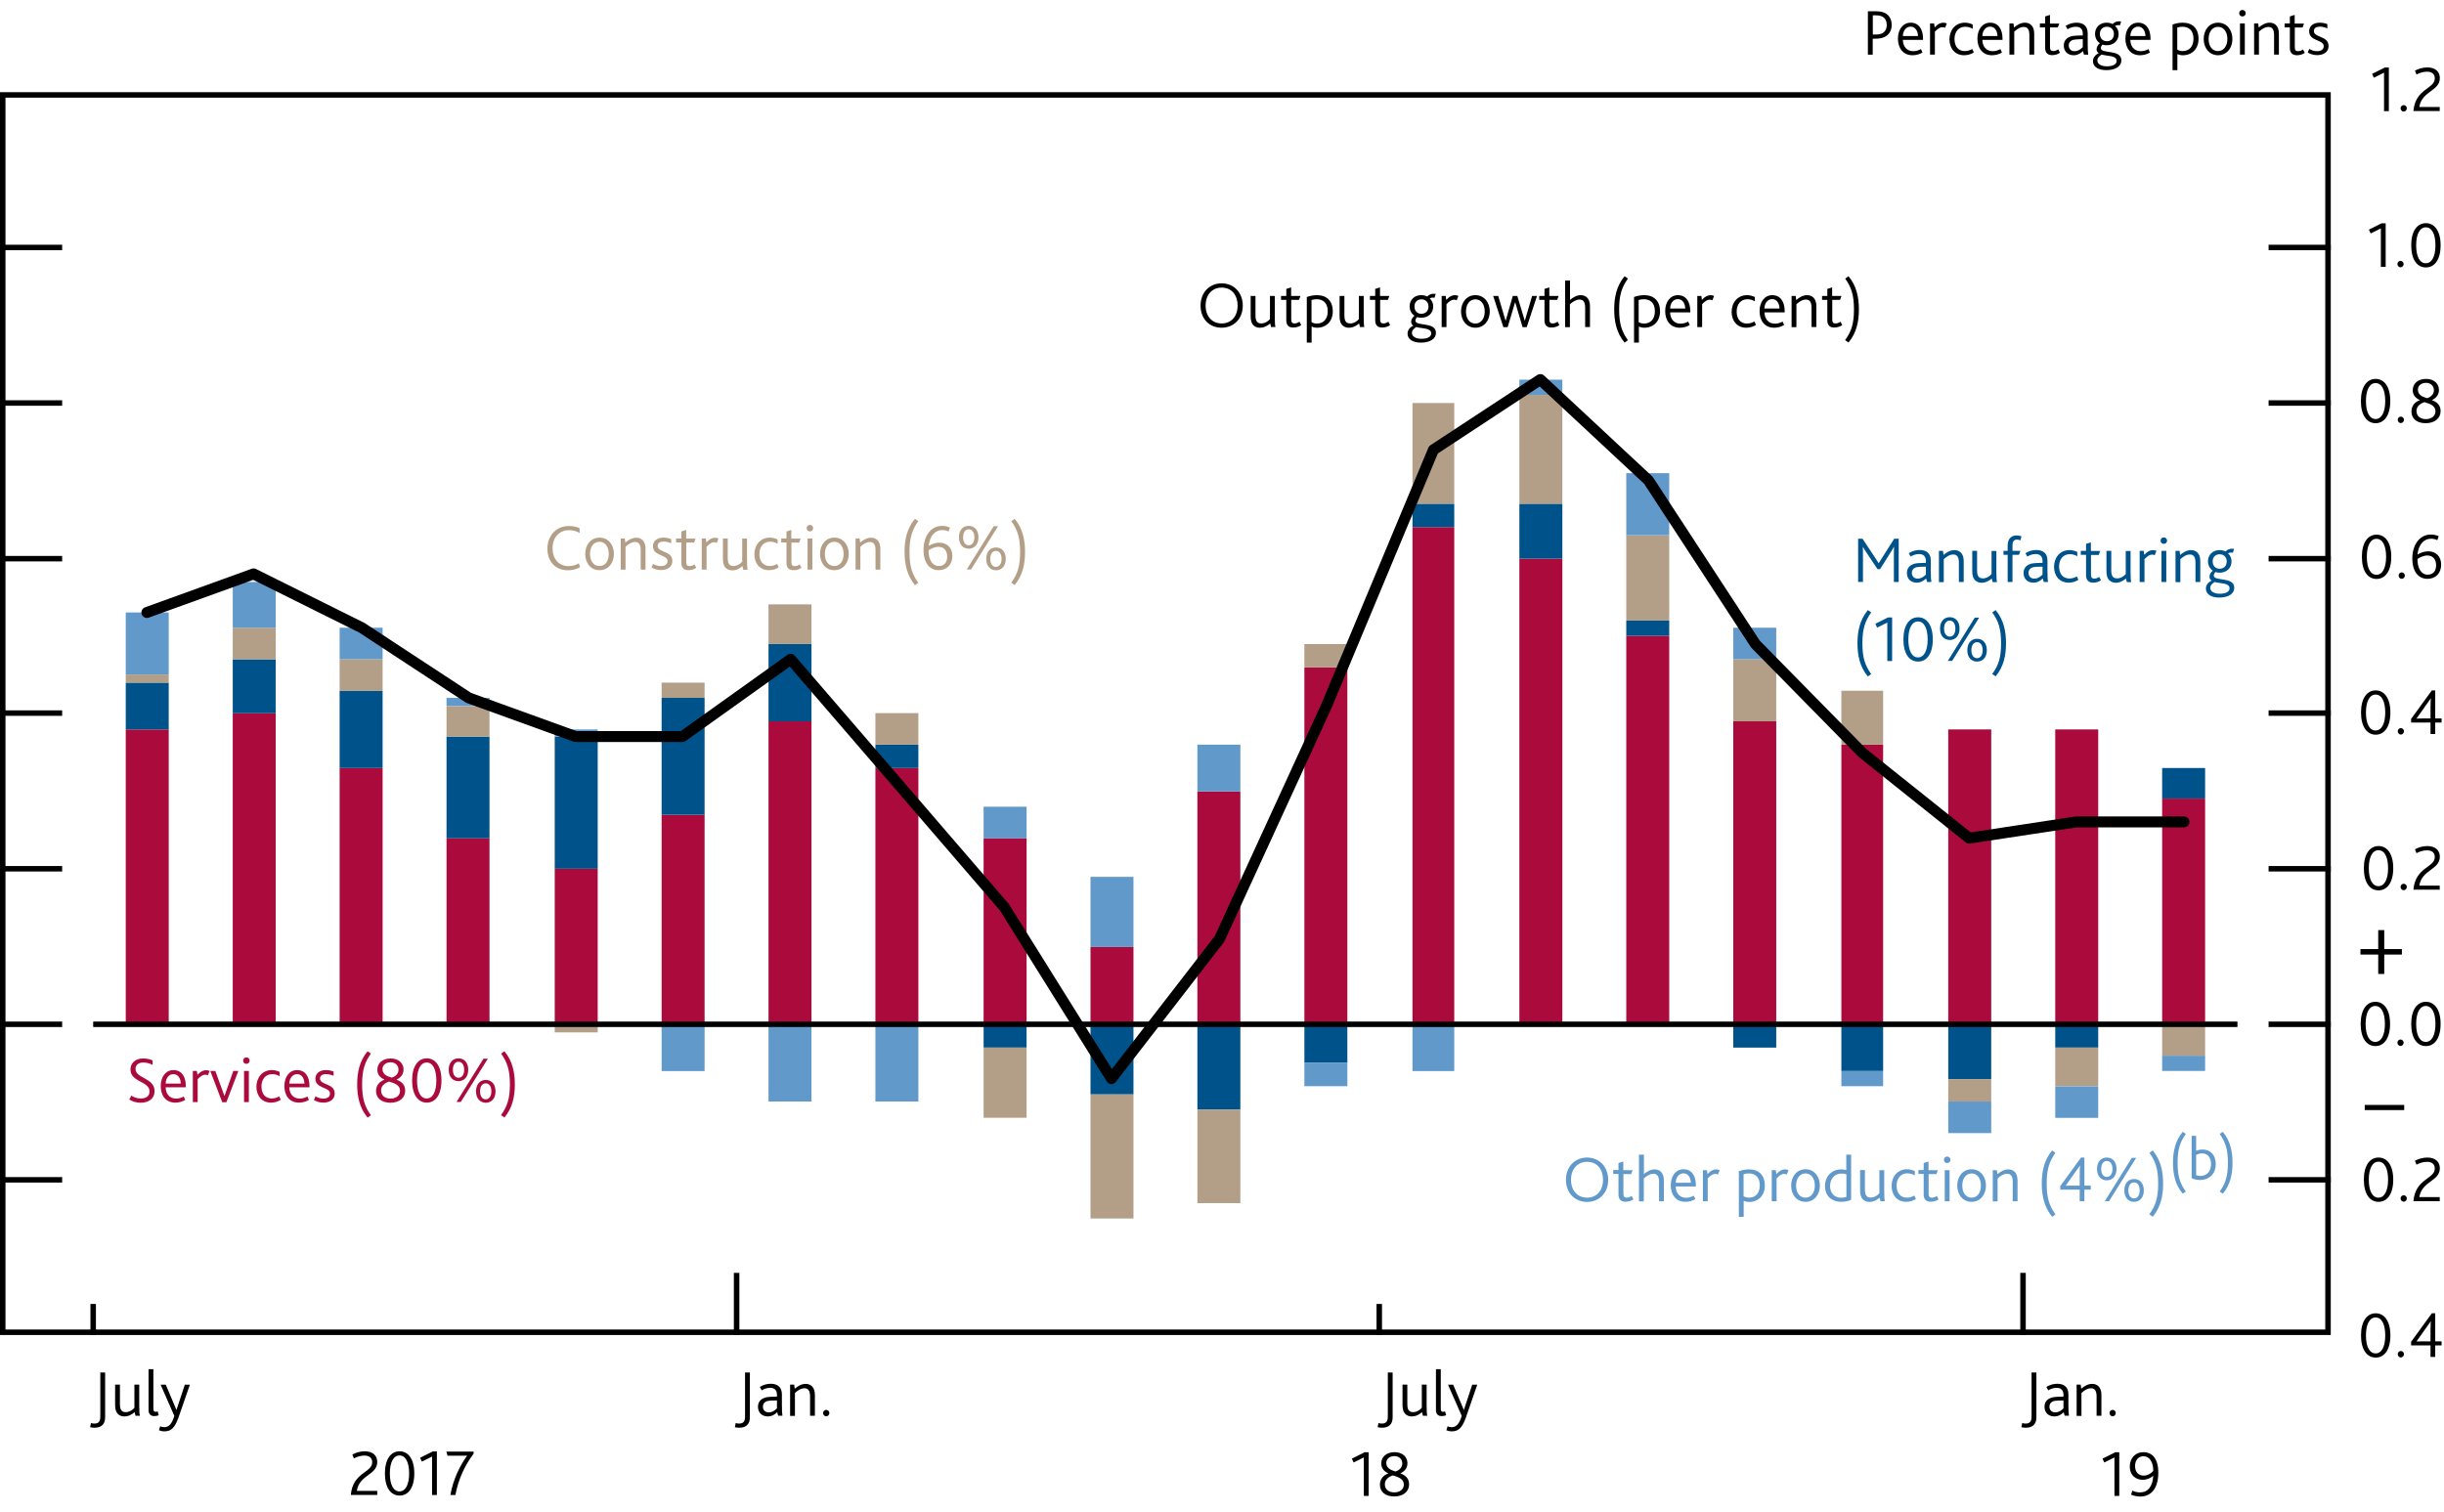 <?xml version="1.0" encoding="utf-8"?>
<!-- Generator: Adobe Illustrator 22.1.0, SVG Export Plug-In . SVG Version: 6.00 Build 0)  -->
<svg version="1.1" xmlns="http://www.w3.org/2000/svg" xmlns:xlink="http://www.w3.org/1999/xlink" x="0px" y="0px"
	 viewBox="0 0 222.93 137.91" enable-background="new 0 0 222.93 137.91" xml:space="preserve">
<g id="Fan_chart_colours" display="none">
	<polyline display="inline" fill-rule="evenodd" clip-rule="evenodd" fill="#F8BFAD" stroke="#F8BFAD" stroke-width="0.01" points="
		227.27,13.24 231.7,31.93 236.14,35.8 240.57,39.24 245.01,41.99 249.44,41.33 253.88,43.42 258.31,44.82 262.74,46.51 
		267.18,47.82 271.61,48.31 276.05,48.85 280.48,49.39 284.92,49.72 284.92,57.72 280.48,57.38 276.05,56.76 271.61,56.16 
		267.18,55.61 262.74,54.01 258.31,52.17 253.88,50.63 249.44,48.39 245.01,48.69 240.57,45.07 236.14,40.43 231.7,35.14 
		227.27,13.24 	"/>
	<polyline display="inline" fill-rule="evenodd" clip-rule="evenodd" fill="#F8BFAD" stroke="#F8BFAD" stroke-width="0.01" points="
		227.27,13.24 231.7,29.76 236.14,32.67 240.57,35.3 245.01,37.46 249.44,36.57 253.88,38.56 258.31,39.86 262.74,41.45 
		267.18,42.56 271.61,43.02 276.05,43.52 280.48,44 284.92,44.32 284.92,49.72 280.48,49.39 276.05,48.85 271.61,48.31 
		267.18,47.82 262.74,46.51 258.31,44.82 253.88,43.42 249.44,41.33 245.01,41.99 240.57,39.24 236.14,35.8 231.7,31.93 
		227.27,13.24 	"/>
	<polyline display="inline" fill-rule="evenodd" clip-rule="evenodd" fill="#F8BFAD" stroke="#F8BFAD" stroke-width="0.01" points="
		227.27,13.24 231.7,28.03 236.14,30.19 240.57,32.18 245.01,33.87 249.44,32.79 253.88,34.7 258.31,35.92 262.74,37.43 
		267.18,38.38 271.61,38.82 276.05,39.28 280.48,39.71 284.92,40.03 284.92,44.32 280.48,44 276.05,43.52 271.61,43.02 
		267.18,42.56 262.74,41.45 258.31,39.86 253.88,38.56 249.44,36.57 245.01,37.46 240.57,35.3 236.14,32.67 231.7,29.76 
		227.27,13.24 	"/>
	<polyline display="inline" fill-rule="evenodd" clip-rule="evenodd" fill="#F18670" stroke="#F18670" stroke-width="0.01" points="
		227.27,13.24 231.7,26.55 236.14,28.05 240.57,29.49 245.01,30.78 249.44,29.54 253.88,31.38 258.31,32.54 262.74,33.98 
		267.18,34.79 271.61,35.21 276.05,35.64 280.48,36.04 284.92,36.35 284.92,40.03 280.48,39.71 276.05,39.28 271.61,38.81 
		267.18,38.38 262.74,37.43 258.31,35.92 253.88,34.7 249.44,32.79 245.01,33.87 240.57,32.18 236.14,30.19 231.7,28.03 
		227.27,13.24 	"/>
	<polyline display="inline" fill-rule="evenodd" clip-rule="evenodd" fill="#F18670" stroke="#F18670" stroke-width="0.01" points="
		227.27,13.24 231.7,25.23 236.14,26.14 240.57,27.08 245.01,28.02 249.44,26.62 253.88,28.41 258.31,29.5 262.74,30.88 
		267.18,31.57 271.61,31.96 276.05,32.37 280.48,32.73 284.92,33.04 284.92,36.35 280.48,36.04 276.05,35.64 271.61,35.21 
		267.18,34.79 262.74,33.98 258.31,32.54 253.88,31.38 249.44,29.54 245.01,30.78 240.57,29.49 236.14,28.05 231.7,26.55 
		227.27,13.24 	"/>
	<polyline display="inline" fill-rule="evenodd" clip-rule="evenodd" fill="#F18670" stroke="#F18670" stroke-width="0.01" points="
		227.27,13.24 231.7,24 236.14,24.37 240.57,24.85 245.01,25.45 249.44,23.92 253.88,25.65 258.31,26.69 262.74,28.01 267.18,28.59 
		271.61,28.96 276.05,29.35 280.48,29.68 284.92,29.98 284.92,33.04 280.48,32.73 276.05,32.37 271.61,31.96 267.18,31.57 
		262.74,30.88 258.31,29.5 253.88,28.41 249.44,26.62 245.01,28.02 240.57,27.08 236.14,26.14 231.7,25.23 227.27,13.24 	"/>
	<polyline display="inline" fill-rule="evenodd" clip-rule="evenodd" fill="#E94D3F" stroke="#E94D3F" stroke-width="0.01" points="
		227.27,13.24 231.7,22.83 236.14,22.68 240.57,22.73 245.01,23.01 249.44,21.36 253.88,23.04 258.31,24.02 262.74,25.29 
		267.18,25.76 271.61,26.11 276.05,26.47 280.48,26.77 284.92,27.07 284.92,29.98 280.48,29.68 276.05,29.35 271.61,28.96 
		267.18,28.59 262.74,28.01 258.31,26.69 253.88,25.65 249.44,23.92 245.01,25.45 240.57,24.85 236.14,24.37 231.7,24 227.27,13.24 
			"/>
	<polyline display="inline" fill-rule="evenodd" clip-rule="evenodd" fill="#E94D3F" stroke="#E94D3F" stroke-width="0.01" points="
		227.27,13.24 231.7,21.7 236.14,21.05 240.57,20.68 245.01,20.66 249.44,18.88 253.88,20.5 258.31,21.43 262.74,22.65 
		267.18,23.02 271.61,23.36 276.05,23.69 280.48,23.96 284.92,24.26 284.92,27.07 280.48,26.77 276.05,26.47 271.61,26.11 
		267.18,25.76 262.74,25.29 258.31,24.02 253.88,23.04 249.44,21.36 245.01,23.01 240.57,22.73 236.14,22.68 231.7,22.83 
		227.27,13.24 	"/>
	<polyline display="inline" fill-rule="evenodd" clip-rule="evenodd" fill="#E94D3F" stroke="#E94D3F" stroke-width="0.01" points="
		227.27,13.24 231.7,19.48 236.14,17.85 240.57,16.64 245.01,16.02 249.44,14 253.88,15.52 258.31,16.34 262.74,17.46 267.18,17.62 
		271.61,17.93 276.05,18.22 280.48,18.44 284.92,18.72 284.92,24.26 280.48,23.96 276.05,23.69 271.61,23.36 267.18,23.02 
		262.74,22.65 258.31,21.43 253.88,20.5 249.44,18.88 245.01,20.66 240.57,20.68 236.14,21.05 231.7,21.7 227.27,13.24 	"/>
	<polyline display="inline" fill-rule="evenodd" clip-rule="evenodd" fill="#E94D3F" stroke="#E94D3F" stroke-width="0.01" points="
		227.27,13.24 231.7,18.35 236.14,16.21 240.57,14.59 245.01,13.67 249.44,11.52 253.88,12.99 258.31,13.76 262.74,14.83 
		267.18,14.89 271.61,15.17 276.05,15.45 280.48,15.62 284.92,15.91 284.92,18.72 280.48,18.44 276.05,18.22 271.61,17.93 
		267.18,17.62 262.74,17.46 258.31,16.34 253.88,15.52 249.44,14 245.01,16.02 240.57,16.64 236.14,17.85 231.7,19.48 227.27,13.24 
			"/>
	<polyline display="inline" fill-rule="evenodd" clip-rule="evenodd" fill="#E94D3F" stroke="#E94D3F" stroke-width="0.01" points="
		227.27,13.24 231.7,17.18 236.14,14.53 240.57,12.47 245.01,11.23 249.44,8.96 253.88,10.37 258.31,11.09 262.74,12.1 
		267.18,12.05 271.61,12.33 276.05,12.57 280.48,12.72 284.92,13 284.92,15.91 280.48,15.62 276.05,15.45 271.61,15.17 
		267.18,14.89 262.74,14.83 258.31,13.76 253.88,12.99 249.44,11.52 245.01,13.67 240.57,14.59 236.14,16.21 231.7,18.35 
		227.27,13.24 	"/>
	<polyline display="inline" fill-rule="evenodd" clip-rule="evenodd" fill="#F18670" stroke="#F18670" stroke-width="0.01" points="
		227.27,13.24 231.7,15.95 236.14,12.76 240.57,10.24 245.01,8.66 249.44,6.25 253.88,7.61 258.31,8.28 262.74,9.23 267.18,9.07 
		271.61,9.32 276.05,9.54 280.48,9.66 284.92,9.94 284.92,13 280.48,12.72 276.05,12.57 271.61,12.33 267.18,12.05 262.74,12.1 
		258.31,11.09 253.88,10.37 249.44,8.96 245.01,11.23 240.57,12.47 236.14,14.53 231.7,17.18 227.27,13.24 	"/>
	<polyline display="inline" fill-rule="evenodd" clip-rule="evenodd" fill="#F18670" stroke="#F18670" stroke-width="0.01" points="
		227.27,13.24 231.7,14.62 236.14,10.84 240.57,7.83 245.01,5.89 249.44,3.34 253.88,4.64 258.31,5.24 262.74,6.13 267.18,5.85 
		271.61,6.08 276.05,6.28 280.48,6.36 284.92,6.64 284.92,9.94 280.48,9.66 276.05,9.54 271.61,9.32 267.18,9.07 262.74,9.23 
		258.31,8.28 253.88,7.61 249.44,6.25 245.01,8.66 240.57,10.24 236.14,12.76 231.7,15.95 227.27,13.24 	"/>
	<polyline display="inline" fill-rule="evenodd" clip-rule="evenodd" fill="#F18670" stroke="#F18670" stroke-width="0.01" points="
		227.27,13.24 231.7,13.14 236.14,8.71 240.57,5.15 245.01,2.81 249.44,0.09 253.88,1.32 258.31,1.86 262.74,2.68 267.18,2.27 
		271.61,2.47 276.05,2.64 280.48,2.68 284.92,2.96 284.92,6.64 280.48,6.36 276.05,6.28 271.61,6.08 267.18,5.85 262.74,6.13 
		258.31,5.24 253.88,4.64 249.44,3.34 245.01,5.89 240.57,7.83 236.14,10.84 231.7,14.62 227.27,13.24 	"/>
	<polyline display="inline" fill-rule="evenodd" clip-rule="evenodd" fill="#F8BFAD" stroke="#F8BFAD" stroke-width="0.01" points="
		227.27,13.24 231.7,11.42 236.14,6.23 240.57,2.02 245.01,-0.78 249.44,-3.69 253.88,-2.54 258.31,-2.08 262.74,-1.34 
		267.18,-1.91 271.61,-1.73 276.05,-1.6 280.48,-1.6 284.92,-1.34 284.92,2.96 280.48,2.68 276.05,2.64 271.61,2.47 267.18,2.27 
		262.74,2.68 258.31,1.86 253.88,1.32 249.44,0.09 245.01,2.81 240.57,5.15 236.14,8.71 231.7,13.14 227.27,13.24 	"/>
	<polyline display="inline" fill-rule="evenodd" clip-rule="evenodd" fill="#F8BFAD" stroke="#F8BFAD" stroke-width="0.01" points="
		227.27,13.24 231.7,9.25 236.14,3.1 240.57,-1.92 245.01,-5.31 249.44,-8.45 253.88,-7.4 258.31,-7.04 262.74,-6.4 267.18,-7.17 
		271.61,-7.02 276.05,-6.93 280.48,-6.99 284.92,-6.73 284.92,-1.34 280.48,-1.6 276.05,-1.6 271.61,-1.73 267.18,-1.91 
		262.74,-1.34 258.31,-2.08 253.88,-2.54 249.44,-3.69 245.01,-0.78 240.57,2.02 236.14,6.23 231.7,11.42 227.27,13.24 	"/>
	<polyline display="inline" fill-rule="evenodd" clip-rule="evenodd" fill="#F8BFAD" stroke="#F8BFAD" stroke-width="0.01" points="
		227.27,13.24 231.7,6.04 236.14,-1.54 240.57,-7.75 245.01,-12.01 249.44,-15.51 253.88,-14.61 258.31,-14.4 262.74,-13.9 
		267.18,-14.97 271.61,-14.87 276.05,-14.84 280.48,-14.98 284.92,-14.74 284.92,-6.73 280.48,-6.99 276.05,-6.93 271.61,-7.02 
		267.18,-7.17 262.74,-6.4 258.31,-7.04 253.88,-7.4 249.44,-8.45 245.01,-5.31 240.57,-1.92 236.14,3.1 231.7,9.25 227.27,13.24 	
		"/>
	
		<polyline display="inline" fill-rule="evenodd" clip-rule="evenodd" fill="#FBD9CD" stroke="#FBD9CD" stroke-width="0.01" stroke-linecap="square" stroke-miterlimit="10" points="
		225.86,88.92 230.93,110.21 236.01,115.53 241.09,120.97 246.16,126.33 251.24,127.05 256.31,129.85 261.39,131.16 266.46,131.99 
		271.54,133.05 276.61,133.2 281.69,133.41 286.77,133.63 291.84,133.65 291.84,142.77 286.77,142.74 281.69,142.42 276.61,142.14 
		271.54,141.93 266.46,140.53 261.39,139.53 256.31,138.06 251.24,135.09 246.16,133.98 241.09,127.62 236.01,120.81 230.93,113.87 
		225.86,88.92 	"/>
	
		<polyline display="inline" fill-rule="evenodd" clip-rule="evenodd" fill="#F9C5B4" stroke="#F9C5B4" stroke-width="0.01" stroke-linecap="square" stroke-miterlimit="10" points="
		225.86,88.92 230.93,107.74 236.01,111.97 241.09,116.48 246.16,121.18 251.24,121.63 256.31,124.31 261.39,125.51 266.46,126.23 
		271.54,127.06 276.61,127.17 281.69,127.33 286.77,127.49 291.84,127.5 291.84,133.65 286.77,133.63 281.69,133.41 276.61,133.2 
		271.54,133.05 266.46,131.99 261.39,131.16 256.31,129.85 251.24,127.05 246.16,126.33 241.09,120.97 236.01,115.53 230.93,110.21 
		225.86,88.92 	"/>
	
		<polyline display="inline" fill-rule="evenodd" clip-rule="evenodd" fill="#F8BBA8" stroke="#F8BBA8" stroke-width="0.01" stroke-linecap="square" stroke-miterlimit="10" points="
		225.86,88.92 230.93,105.77 236.01,109.14 241.09,112.92 246.16,117.08 251.24,117.32 256.31,119.91 261.39,121.02 266.46,121.65 
		271.54,122.3 276.61,122.38 281.69,122.5 286.77,122.61 291.84,122.61 291.84,127.5 286.77,127.49 281.69,127.33 276.61,127.17 
		271.54,127.06 266.46,126.23 261.39,125.51 256.31,124.31 251.24,121.63 246.16,121.18 241.09,116.48 236.01,111.97 230.93,107.74 
		225.86,88.92 	"/>
	
		<polyline display="inline" fill-rule="evenodd" clip-rule="evenodd" fill="#F6B09B" stroke="#F6B09B" stroke-width="0.01" stroke-linecap="square" stroke-miterlimit="10" points="
		225.86,88.92 230.93,104.08 236.01,106.7 241.09,109.86 246.16,113.57 251.24,113.62 256.31,116.14 261.39,117.16 266.46,117.72 
		271.54,118.21 276.61,118.27 281.69,118.36 286.77,118.42 291.84,118.41 291.84,122.61 286.77,122.61 281.69,122.5 276.61,122.38 
		271.54,122.3 266.46,121.65 261.39,121.02 256.31,119.91 251.24,117.32 246.16,117.08 241.09,112.92 236.01,109.14 230.93,105.77 
		225.86,88.92 	"/>
	
		<polyline display="inline" fill-rule="evenodd" clip-rule="evenodd" fill="#F39A82" stroke="#F39A82" stroke-width="0.01" stroke-linecap="square" stroke-miterlimit="10" points="
		225.86,88.92 230.93,102.58 236.01,104.53 241.09,107.12 246.16,110.42 251.24,110.3 256.31,112.75 261.39,113.7 266.46,114.18 
		271.54,114.54 276.61,114.58 281.69,114.64 286.77,114.65 291.84,114.65 291.84,118.41 286.77,118.42 281.69,118.36 276.61,118.27 
		271.54,118.21 266.46,117.72 261.39,117.16 256.31,116.14 251.24,113.62 246.16,113.57 241.09,109.86 236.01,106.7 230.93,104.08 
		225.86,88.92 	"/>
	
		<polyline display="inline" fill-rule="evenodd" clip-rule="evenodd" fill="#F0836B" stroke="#F0836B" stroke-width="0.01" stroke-linecap="square" stroke-miterlimit="10" points="
		225.86,88.92 230.93,101.17 236.01,102.5 241.09,104.57 246.16,107.49 251.24,107.22 256.31,109.6 261.39,110.5 266.46,110.91 
		271.54,111.14 276.61,111.16 281.69,111.19 286.77,111.17 291.84,111.16 291.84,114.65 286.77,114.65 281.69,114.64 276.61,114.58 
		271.54,114.54 266.46,114.18 261.39,113.7 256.31,112.75 251.24,110.3 246.16,110.42 241.09,107.12 236.01,104.53 230.93,102.58 
		225.86,88.92 	"/>
	
		<polyline display="inline" fill-rule="evenodd" clip-rule="evenodd" fill="#ED6A55" stroke="#ED6A55" stroke-width="0.01" stroke-linecap="square" stroke-miterlimit="10" points="
		225.86,88.92 230.93,99.84 236.01,100.58 241.09,102.16 246.16,104.72 251.24,104.3 256.31,106.62 261.39,107.45 266.46,107.81 
		271.54,107.92 276.61,107.91 281.69,107.91 286.77,107.86 291.84,107.85 291.84,111.16 286.77,111.17 281.69,111.19 276.61,111.16 
		271.54,111.14 266.46,110.91 261.39,110.5 256.31,109.6 251.24,107.22 246.16,107.49 241.09,104.57 236.01,102.5 230.93,101.17 
		225.86,88.92 	"/>
	
		<polyline display="inline" fill-rule="evenodd" clip-rule="evenodd" fill="#EB5D4B" stroke="#EB5D4B" stroke-width="0.01" stroke-linecap="square" stroke-miterlimit="10" points="
		225.86,88.92 230.93,98.56 236.01,98.73 241.09,99.82 246.16,102.04 251.24,101.47 256.31,103.74 261.39,104.51 266.46,104.81 
		271.54,104.79 276.61,104.77 281.69,104.75 286.77,104.66 291.84,104.64 291.84,107.85 286.77,107.86 281.69,107.91 276.61,107.91 
		271.54,107.92 266.46,107.81 261.39,107.45 256.31,106.62 251.24,104.3 246.16,104.72 241.09,102.16 236.01,100.58 230.93,99.84 
		225.86,88.92 	"/>
	
		<polyline display="inline" fill-rule="evenodd" clip-rule="evenodd" fill="#E94D3F" stroke="#E94D3F" stroke-width="0.01" stroke-linecap="square" stroke-miterlimit="10" points="
		225.86,88.92 230.93,96.02 236.01,95.08 241.09,95.22 246.16,96.75 251.24,95.91 256.31,98.06 261.39,98.72 266.46,98.9 
		271.54,98.65 276.61,98.58 281.69,98.51 286.77,98.36 291.84,98.33 291.84,104.64 286.77,104.66 281.69,104.75 276.61,104.77 
		271.54,104.79 266.46,104.81 261.39,104.51 256.31,103.74 251.24,101.47 246.16,102.04 241.09,99.82 236.01,98.73 230.93,98.56 
		225.86,88.92 	"/>
	
		<polyline display="inline" fill-rule="evenodd" clip-rule="evenodd" fill="#EB5D4B" stroke="#EB5D4B" stroke-width="0.01" stroke-linecap="square" stroke-miterlimit="10" points="
		225.86,88.92 230.93,94.74 236.01,93.22 241.09,92.89 246.16,94.07 251.24,93.08 256.31,95.17 261.39,95.77 266.46,95.9 
		271.54,95.53 276.61,95.45 281.69,95.35 286.77,95.16 291.84,95.13 291.84,98.33 286.77,98.36 281.69,98.51 276.61,98.58 
		271.54,98.65 266.46,98.9 261.39,98.72 256.31,98.06 251.24,95.91 246.16,96.75 241.09,95.22 236.01,95.08 230.93,96.02 
		225.86,88.92 	"/>
	
		<polyline display="inline" fill-rule="evenodd" clip-rule="evenodd" fill="#ED6A55" stroke="#ED6A55" stroke-width="0.01" stroke-linecap="square" stroke-miterlimit="10" points="
		225.86,88.92 230.93,93.41 236.01,91.3 241.09,90.47 246.16,91.29 251.24,90.17 256.31,92.19 261.39,92.73 266.46,92.79 
		271.54,92.31 276.61,92.2 281.69,92.08 286.77,91.85 291.84,91.82 291.84,95.13 286.77,95.16 281.69,95.35 276.61,95.45 
		271.54,95.53 266.46,95.9 261.39,95.77 256.31,95.17 251.24,93.08 246.16,94.07 241.09,92.89 236.01,93.22 230.93,94.74 
		225.86,88.92 	"/>
	
		<polyline display="inline" fill-rule="evenodd" clip-rule="evenodd" fill="#F0836B" stroke="#F0836B" stroke-width="0.01" stroke-linecap="square" stroke-miterlimit="10" points="
		225.86,88.92 230.93,92 236.01,89.28 241.09,87.93 246.16,88.37 251.24,87.09 256.31,89.05 261.39,89.52 266.46,89.52 
		271.54,88.91 276.61,88.78 281.69,88.63 286.77,88.37 291.84,88.33 291.84,91.82 286.77,91.85 281.69,92.08 276.61,92.2 
		271.54,92.31 266.46,92.79 261.39,92.73 256.31,92.19 251.24,90.17 246.16,91.29 241.09,90.47 236.01,91.3 230.93,93.41 
		225.86,88.92 	"/>
	
		<polyline display="inline" fill-rule="evenodd" clip-rule="evenodd" fill="#F39A82" stroke="#F39A82" stroke-width="0.01" stroke-linecap="square" stroke-miterlimit="10" points="
		225.86,88.92 230.93,90.49 236.01,87.1 241.09,85.18 246.16,85.21 251.24,83.77 256.31,85.66 261.39,86.06 266.46,85.99 
		271.54,85.24 276.61,85.09 281.69,84.9 286.77,84.61 291.84,84.56 291.84,88.33 286.77,88.37 281.69,88.63 276.61,88.78 
		271.54,88.91 266.46,89.52 261.39,89.52 256.31,89.05 251.24,87.09 246.16,88.37 241.09,87.93 236.01,89.28 230.93,92 
		225.86,88.92 	"/>
	
		<polyline display="inline" fill-rule="evenodd" clip-rule="evenodd" fill="#F6B09B" stroke="#F6B09B" stroke-width="0.01" stroke-linecap="square" stroke-miterlimit="10" points="
		225.86,88.92 230.93,88.8 236.01,84.67 241.09,82.13 246.16,81.7 251.24,80.07 256.31,81.89 261.39,82.21 266.46,82.06 
		271.54,81.15 276.61,80.98 281.69,80.76 286.77,80.42 291.84,80.37 291.84,84.56 286.77,84.61 281.69,84.9 276.61,85.09 
		271.54,85.24 266.46,85.99 261.39,86.06 256.31,85.66 251.24,83.77 246.16,85.21 241.09,85.18 236.01,87.1 230.93,90.49 
		225.86,88.92 	"/>
	
		<polyline display="inline" fill-rule="evenodd" clip-rule="evenodd" fill="#F8BBA8" stroke="#F8BBA8" stroke-width="0.01" stroke-linecap="square" stroke-miterlimit="10" points="
		225.86,88.92 230.93,86.84 236.01,81.84 241.09,78.56 246.16,77.6 251.24,75.76 256.31,77.48 261.39,77.72 266.46,77.48 
		271.54,76.39 276.61,76.19 281.69,75.93 286.77,75.53 291.84,75.48 291.84,80.37 286.77,80.42 281.69,80.76 276.61,80.98 
		271.54,81.15 266.46,82.06 261.39,82.21 256.31,81.89 251.24,80.07 246.16,81.7 241.09,82.13 236.01,84.67 230.93,88.8 
		225.86,88.92 	"/>
	
		<polyline display="inline" fill-rule="evenodd" clip-rule="evenodd" fill="#F9C5B4" stroke="#F9C5B4" stroke-width="0.01" stroke-linecap="square" stroke-miterlimit="10" points="
		225.86,88.92 230.93,84.37 236.01,78.27 241.09,74.08 246.16,72.45 251.24,70.33 256.31,71.94 261.39,72.07 266.46,71.71 
		271.54,70.4 276.61,70.16 281.69,69.85 286.77,69.39 291.84,69.33 291.84,75.48 286.77,75.53 281.69,75.93 276.61,76.19 
		271.54,76.39 266.46,77.48 261.39,77.72 256.31,77.48 251.24,75.76 246.16,77.6 241.09,78.56 236.01,81.84 230.93,86.84 
		225.86,88.92 	"/>
	
		<polyline display="inline" fill-rule="evenodd" clip-rule="evenodd" fill="#FBD9CD" stroke="#FBD9CD" stroke-width="0.01" stroke-linecap="square" stroke-miterlimit="10" points="
		225.86,88.92 230.93,80.71 236.01,72.99 241.09,67.43 246.16,64.82 251.24,62.29 256.31,63.74 261.39,63.69 266.46,63.17 
		271.54,61.52 276.61,61.22 281.69,60.84 286.77,60.29 291.84,60.21 291.84,69.33 286.77,69.39 281.69,69.85 276.61,70.16 
		271.54,70.4 266.46,71.71 261.39,72.07 256.31,71.94 251.24,70.33 246.16,72.45 241.09,74.08 236.01,78.27 230.93,84.37 
		225.86,88.92 	"/>
	<path display="inline" fill="none" stroke="#E40520" stroke-linecap="round" stroke-linejoin="round" stroke-miterlimit="10" d="
		M225.85,88.91"/>
	<polyline display="inline" fill-rule="evenodd" clip-rule="evenodd" fill="#ACCEBD" stroke="#ACCEBD" stroke-width="0.01" points="
		299.26,28.93 304.86,20.38 310.46,15.53 316.07,14.68 321.67,15.9 327.27,18.4 332.87,21.31 338.48,22.89 344.08,24.01 
		349.68,24.72 355.29,25.49 360.89,25.88 366.49,25.68 372.09,24.95 372.09,30.93 366.49,31.55 360.89,31.65 355.29,31.14 
		349.68,30.25 344.08,29.4 338.48,28.11 332.87,26.39 327.27,23.32 321.67,20.65 316.07,19.26 310.46,19.94 304.86,24.63 
		299.26,33.02 	"/>
	<polyline display="inline" fill-rule="evenodd" clip-rule="evenodd" fill="#ACCEBD" stroke="#ACCEBD" stroke-width="0.01" points="
		299.26,26.17 304.86,17.51 310.46,12.55 316.07,11.59 321.67,12.7 327.27,15.08 332.87,17.89 338.48,19.36 344.08,20.38 
		349.68,20.97 355.29,21.68 360.89,22 366.49,21.71 372.09,20.9 372.09,24.95 366.49,25.68 360.89,25.88 355.29,25.49 349.68,24.72 
		344.08,24.01 338.48,22.89 332.87,21.31 327.27,18.4 321.67,15.9 316.07,14.68 310.46,15.53 304.86,20.38 299.26,28.93 	"/>
	<polyline display="inline" fill-rule="evenodd" clip-rule="evenodd" fill="#ACCEBD" stroke="#ACCEBD" stroke-width="0.01" points="
		299.26,23.98 304.86,15.23 310.46,10.19 316.07,9.14 321.67,10.15 327.27,12.45 332.87,15.17 338.48,16.56 344.08,17.5 
		349.68,18.01 355.29,18.65 360.89,18.91 366.49,18.56 372.09,17.7 372.09,20.9 366.49,21.71 360.89,22 355.29,21.68 349.68,20.97 
		344.08,20.38 338.48,19.36 332.87,17.89 327.27,15.08 321.67,12.7 316.07,11.59 310.46,12.55 304.86,17.51 299.26,26.17 	"/>
	<polyline display="inline" fill-rule="evenodd" clip-rule="evenodd" fill="#77B39C" stroke="#77B39C" stroke-width="0.01" points="
		299.26,22.1 304.86,13.27 310.46,8.15 316.07,7.02 321.67,7.97 327.27,10.19 332.87,12.84 338.48,14.16 344.08,15.03 349.68,15.46 
		355.29,16.05 360.89,16.26 366.49,15.86 372.09,14.94 372.09,17.7 366.49,18.56 360.89,18.91 355.29,18.65 349.68,18.01 
		344.08,17.5 338.48,16.56 332.87,15.17 327.27,12.45 321.67,10.15 316.07,9.14 310.46,10.19 304.86,15.23 299.26,23.98 	"/>
	<polyline display="inline" fill-rule="evenodd" clip-rule="evenodd" fill="#77B39C" stroke="#77B39C" stroke-width="0.01" points="
		299.26,20.41 304.86,11.52 310.46,6.33 316.07,5.13 321.67,6.01 327.27,8.15 332.87,10.74 338.48,11.99 344.08,12.8 349.68,13.18 
		355.29,13.72 360.89,13.88 366.49,13.43 372.09,12.47 372.09,14.94 366.49,15.86 360.89,16.26 355.29,16.05 349.68,15.46 
		344.08,15.03 338.48,14.16 332.87,12.84 327.27,10.19 321.67,7.97 316.07,7.02 310.46,8.15 304.86,13.27 299.26,22.1 	"/>
	<polyline display="inline" fill-rule="evenodd" clip-rule="evenodd" fill="#77B39C" stroke="#77B39C" stroke-width="0.01" points="
		299.26,18.85 304.86,9.89 310.46,4.64 316.07,3.38 321.67,4.18 327.27,6.27 332.87,8.8 338.48,10 344.08,10.74 349.68,11.06 
		355.29,11.56 360.89,11.67 366.49,11.19 372.09,10.18 372.09,12.47 366.49,13.43 360.89,13.88 355.29,13.72 349.68,13.18 
		344.08,12.8 338.48,11.99 332.87,10.74 327.27,8.15 321.67,6.01 316.07,5.13 310.46,6.33 304.86,11.52 299.26,20.41 	"/>
	<polyline display="inline" fill-rule="evenodd" clip-rule="evenodd" fill="#008D68" stroke="#008D68" stroke-width="0.01" points="
		299.26,17.36 304.86,8.35 310.46,3.03 316.07,1.71 321.67,2.46 327.27,4.48 332.87,6.96 338.48,8.1 344.08,8.79 349.68,9.04 
		355.29,9.5 360.89,9.58 366.49,9.05 372.09,8 372.09,10.18 366.49,11.19 360.89,11.67 355.29,11.56 349.68,11.06 344.08,10.74 
		338.48,10 332.87,8.8 327.27,6.27 321.67,4.18 316.07,3.38 310.46,4.64 304.86,9.89 299.26,18.85 	"/>
	<polyline display="inline" fill-rule="evenodd" clip-rule="evenodd" fill="#008D68" stroke="#008D68" stroke-width="0.01" points="
		299.26,15.92 304.86,6.85 310.46,1.48 316.07,0.1 321.67,0.79 327.27,2.75 332.87,5.18 338.48,6.26 344.08,6.9 349.68,7.1 
		355.29,7.52 360.89,7.56 366.49,6.99 372.09,5.9 372.09,8 366.49,9.05 360.89,9.58 355.29,9.5 349.68,9.04 344.08,8.79 338.48,8.1 
		332.87,6.96 327.27,4.48 321.67,2.46 316.07,1.71 310.46,3.03 304.86,8.35 299.26,17.36 	"/>
	<polyline display="inline" fill-rule="evenodd" clip-rule="evenodd" fill="#008D68" stroke="#008D68" stroke-width="0.01" points="
		299.26,13.09 304.86,3.95 310.46,-1.51 316.07,-2.96 321.67,-2.36 327.27,-0.47 332.87,1.89 338.48,2.92 344.08,3.49 349.68,3.63 
		355.29,3.97 360.89,3.93 366.49,3.29 372.09,2.12 372.09,5.9 366.49,6.99 360.89,7.56 355.29,7.52 349.68,7.1 344.08,6.9 
		338.48,6.26 332.87,5.18 327.27,2.75 321.67,0.79 316.07,0.1 310.46,1.48 304.86,6.85 299.26,15.92 	"/>
	<polyline display="inline" fill-rule="evenodd" clip-rule="evenodd" fill="#008D68" stroke="#008D68" stroke-width="0.01" points="
		299.26,11.65 304.86,2.49 310.46,-2.98 316.07,-4.46 321.67,-3.88 327.27,-2.01 332.87,0.34 338.48,1.36 344.08,1.92 349.68,2.05 
		355.29,2.35 360.89,2.28 366.49,1.59 372.09,0.38 372.09,2.12 366.49,3.29 360.89,3.93 355.29,3.97 349.68,3.63 344.08,3.49 
		338.48,2.92 332.87,1.89 327.27,-0.47 321.67,-2.36 316.07,-2.96 310.46,-1.51 304.86,3.95 299.26,13.09 	"/>
	<polyline display="inline" fill-rule="evenodd" clip-rule="evenodd" fill="#008D68" stroke="#008D68" stroke-width="0.01" points="
		299.26,10.17 304.86,0.98 310.46,-4.51 316.07,-6.01 321.67,-5.45 327.27,-3.61 332.87,-1.26 338.48,-0.25 344.08,0.3 349.68,0.41 
		355.29,0.68 360.89,0.56 366.49,-0.17 372.09,-1.42 372.09,0.38 366.49,1.59 360.89,2.28 355.29,2.35 349.68,2.05 344.08,1.92 
		338.48,1.36 332.87,0.34 327.27,-2.01 321.67,-3.88 316.07,-4.46 310.46,-2.98 304.86,2.49 299.26,11.65 	"/>
	<polyline display="inline" fill-rule="evenodd" clip-rule="evenodd" fill="#77B39C" stroke="#77B39C" stroke-width="0.01" points="
		299.26,8.61 304.86,-0.6 310.46,-6.12 316.07,-7.65 321.67,-7.11 327.27,-5.3 332.87,-2.95 338.48,-1.96 344.08,-1.41 349.68,-1.3 
		355.29,-1.09 360.89,-1.25 366.49,-2.02 372.09,-3.31 372.09,-1.42 366.49,-0.17 360.89,0.56 355.29,0.68 349.68,0.41 344.08,0.3 
		338.48,-0.25 332.87,-1.26 327.27,-3.61 321.67,-5.45 316.07,-6.01 310.46,-4.51 304.86,0.98 299.26,10.17 	"/>
	<polyline display="inline" fill-rule="evenodd" clip-rule="evenodd" fill="#77B39C" stroke="#77B39C" stroke-width="0.01" points="
		299.26,6.92 304.86,-2.31 310.46,-7.86 316.07,-9.41 321.67,-8.9 327.27,-7.11 332.87,-4.78 338.48,-3.79 344.08,-3.25 
		349.68,-3.16 355.29,-2.99 360.89,-3.2 366.49,-4.02 372.09,-5.35 372.09,-3.31 366.49,-2.02 360.89,-1.25 355.29,-1.09 
		349.68,-1.3 344.08,-1.41 338.48,-1.96 332.87,-2.95 327.27,-5.3 321.67,-7.11 316.07,-7.65 310.46,-6.12 304.86,-0.6 299.26,8.61 
			"/>
	<polyline display="inline" fill-rule="evenodd" clip-rule="evenodd" fill="#77B39C" stroke="#77B39C" stroke-width="0.01" points="
		299.26,5.04 304.86,-4.23 310.46,-9.8 316.07,-11.38 321.67,-10.89 327.27,-9.14 332.87,-6.81 338.48,-5.83 344.08,-5.31 
		349.68,-5.23 355.29,-5.11 360.89,-5.37 366.49,-6.24 372.09,-7.63 372.09,-5.35 366.49,-4.02 360.89,-3.2 355.29,-2.99 
		349.68,-3.16 344.08,-3.25 338.48,-3.79 332.87,-4.78 327.27,-7.11 321.67,-8.9 316.07,-9.41 310.46,-7.86 304.86,-2.31 
		299.26,6.92 	"/>
	<polyline display="inline" fill-rule="evenodd" clip-rule="evenodd" fill="#ACCEBD" stroke="#ACCEBD" stroke-width="0.01" points="
		299.26,2.84 304.86,-6.45 310.46,-12.05 316.07,-13.66 321.67,-13.21 327.27,-11.49 332.87,-9.19 338.48,-8.22 344.08,-7.7 
		349.68,-7.64 355.29,-7.58 360.89,-7.9 366.49,-8.82 372.09,-10.28 372.09,-7.63 366.49,-6.24 360.89,-5.37 355.29,-5.11 
		349.68,-5.23 344.08,-5.31 338.48,-5.83 332.87,-6.81 327.27,-9.14 321.67,-10.89 316.07,-11.38 310.46,-9.8 304.86,-4.23 
		299.26,5.04 	"/>
	<polyline display="inline" fill-rule="evenodd" clip-rule="evenodd" fill="#ACCEBD" stroke="#ACCEBD" stroke-width="0.01" points="
		299.26,0.09 304.86,-9.25 310.46,-14.89 316.07,-16.54 321.67,-16.14 327.27,-14.46 332.87,-12.16 338.48,-11.22 344.08,-10.72 
		349.68,-10.67 355.29,-10.69 360.89,-11.08 366.49,-12.09 372.09,-13.61 372.09,-10.28 366.49,-8.82 360.89,-7.9 355.29,-7.58 
		349.68,-7.64 344.08,-7.7 338.48,-8.22 332.87,-9.19 327.27,-11.49 321.67,-13.21 316.07,-13.66 310.46,-12.05 304.86,-6.45 
		299.26,2.84 	"/>
	<polyline display="inline" fill-rule="evenodd" clip-rule="evenodd" fill="#ACCEBD" stroke="#ACCEBD" stroke-width="0.01" points="
		299.26,-4 304.86,-13.39 310.46,-19.1 316.07,-20.81 321.67,-20.47 327.27,-18.86 332.87,-16.59 338.48,-15.65 344.08,-15.19 
		349.68,-15.17 355.29,-15.29 360.89,-15.8 366.49,-16.92 372.09,-18.55 372.09,-13.61 366.49,-12.09 360.89,-11.08 355.29,-10.69 
		349.68,-10.67 344.08,-10.72 338.48,-11.22 332.87,-12.16 327.27,-14.46 321.67,-16.14 316.07,-16.54 310.46,-14.89 304.86,-9.25 
		299.26,0.09 	"/>
	<polyline display="inline" fill-rule="evenodd" clip-rule="evenodd" fill="#CEE1D8" stroke="#CEE1D8" stroke-width="0.01" points="
		313.37,129.11 319.86,127.95 326.36,124.92 332.85,122.4 339.35,119.8 345.85,119 352.34,115.57 358.84,113.44 365.34,109.77 
		371.83,107.84 371.83,115.84 365.34,117.13 358.84,120.44 352.34,122.55 345.85,125.87 339.35,126.29 332.85,129.14 326.36,130.83 
		319.86,134.4 313.37,134.51 	"/>
	<polyline display="inline" fill-rule="evenodd" clip-rule="evenodd" fill="#B5D3C4" stroke="#B5D3C4" stroke-width="0.01" points="
		313.37,125.34 319.86,123.8 326.36,120.83 332.85,118.36 339.35,115.58 345.85,114.12 352.34,110.73 358.84,108.21 365.34,104.44 
		371.83,102.38 371.83,107.84 365.34,109.77 358.84,113.44 352.34,115.57 345.85,119 339.35,119.8 332.85,122.4 326.36,124.92 
		319.86,127.95 313.37,129.11 	"/>
	<polyline display="inline" fill-rule="evenodd" clip-rule="evenodd" fill="#A7CBBA" stroke="#A7CBBA" stroke-width="0.01" points="
		313.37,122.28 319.86,120.52 326.36,117.66 332.85,115.01 339.35,112.01 345.85,110.07 352.34,107.03 358.84,104.22 365.34,100.5 
		371.83,97.89 371.83,102.38 365.34,104.44 358.84,108.21 352.34,110.73 345.85,114.12 339.35,115.58 332.85,118.36 326.36,120.83 
		319.86,123.8 313.37,125.34 	"/>
	<polyline display="inline" fill-rule="evenodd" clip-rule="evenodd" fill="#9AC4B0" stroke="#9AC4B0" stroke-width="0.01" points="
		313.37,119.55 319.86,117.56 326.36,114.79 332.85,112.16 339.35,109.07 345.85,106.88 352.34,103.87 358.84,100.94 365.34,96.91 
		371.83,94.1 371.83,97.89 365.34,100.5 358.84,104.22 352.34,107.03 345.85,110.07 339.35,112.01 332.85,115.01 326.36,117.66 
		319.86,120.52 313.37,122.28 	"/>
	<polyline display="inline" fill-rule="evenodd" clip-rule="evenodd" fill="#7EB69D" stroke="#7EB69D" stroke-width="0.01" points="
		313.37,117.29 319.86,114.96 326.36,112.26 332.85,109.57 339.35,106.41 345.85,103.9 352.34,100.93 358.84,97.89 365.34,93.73 
		371.83,90.68 371.83,94.1 365.34,96.91 358.84,100.94 352.34,103.87 345.85,106.88 339.35,109.07 332.85,112.16 326.36,114.79 
		319.86,117.56 313.37,119.55 	"/>
	<polyline display="inline" fill-rule="evenodd" clip-rule="evenodd" fill="#5FA88C" stroke="#5FA88C" stroke-width="0.01" points="
		313.37,115.1 319.86,112.64 326.36,109.79 332.85,107.06 339.35,103.83 345.85,101.03 352.34,98.22 358.84,95.07 365.34,90.85 
		371.83,87.57 371.83,90.68 365.34,93.73 358.84,97.89 352.34,100.93 345.85,103.9 339.35,106.41 332.85,109.57 326.36,112.26 
		319.86,114.96 313.37,117.29 	"/>
	<polyline display="inline" fill-rule="evenodd" clip-rule="evenodd" fill="#399B7B" stroke="#399B7B" stroke-width="0.01" points="
		313.37,113.16 319.86,110.31 326.36,107.6 332.85,104.79 339.35,101.36 345.85,98.46 352.34,95.48 358.84,92.49 365.34,88.16 
		371.83,84.48 371.83,87.57 365.34,90.85 358.84,95.07 352.34,98.22 345.85,101.03 339.35,103.83 332.85,107.06 326.36,109.79 
		319.86,112.64 313.37,115.1 	"/>
	<polyline display="inline" fill-rule="evenodd" clip-rule="evenodd" fill="#209472" stroke="#209472" stroke-width="0.01" points="
		313.37,111.27 319.86,108.16 326.36,105.46 332.85,102.65 339.35,99.02 345.85,95.99 352.34,92.9 358.84,89.83 365.34,85.45 
		371.83,81.55 371.83,84.48 365.34,88.16 358.84,92.49 352.34,95.48 345.85,98.46 339.35,101.36 332.85,104.79 326.36,107.6 
		319.86,110.31 313.37,113.16 	"/>
	<polyline display="inline" fill-rule="evenodd" clip-rule="evenodd" fill="#008D68" stroke="#008D68" stroke-width="0.01" points="
		313.37,107.43 319.86,104.04 326.36,101.04 332.85,98.13 339.35,94.47 345.85,90.89 352.34,87.79 358.84,84.64 365.34,79.97 
		371.83,75.8 371.83,81.55 365.34,85.45 358.84,89.83 352.34,92.9 345.85,95.99 339.35,99.02 332.85,102.65 326.36,105.46 
		319.86,108.16 313.37,111.27 	"/>
	<polyline display="inline" fill-rule="evenodd" clip-rule="evenodd" fill="#209472" stroke="#209472" stroke-width="0.01" points="
		313.37,105.45 319.86,101.84 326.36,98.85 332.85,95.79 339.35,92.02 345.85,88.34 352.34,85.14 358.84,81.9 365.34,77.22 
		371.83,72.89 371.83,75.8 365.34,79.97 358.84,84.64 352.34,87.79 345.85,90.89 339.35,94.47 332.85,98.13 326.36,101.04 
		319.86,104.04 313.37,107.43 	"/>
	<polyline display="inline" fill-rule="evenodd" clip-rule="evenodd" fill="#399B7B" stroke="#399B7B" stroke-width="0.01" points="
		313.37,103.43 319.86,99.54 326.36,96.44 332.85,93.37 339.35,89.72 345.85,85.7 352.34,82.36 358.84,79.01 365.34,74.45 
		371.83,69.75 371.83,72.89 365.34,77.22 358.84,81.9 352.34,85.14 345.85,88.34 339.35,92.02 332.85,95.79 326.36,98.85 
		319.86,101.84 313.37,105.45 	"/>
	<polyline display="inline" fill-rule="evenodd" clip-rule="evenodd" fill="#5FA88C" stroke="#5FA88C" stroke-width="0.01" points="
		313.37,101.15 319.86,97.16 326.36,93.95 332.85,90.76 339.35,87.12 345.85,82.93 352.34,79.6 358.84,76.07 365.34,71.31 
		371.83,66.46 371.83,69.75 365.34,74.45 358.84,79.01 352.34,82.36 345.85,85.7 339.35,89.72 332.85,93.37 326.36,96.44 
		319.86,99.54 313.37,103.43 	"/>
	<polyline display="inline" fill-rule="evenodd" clip-rule="evenodd" fill="#7EB69D" stroke="#7EB69D" stroke-width="0.01" points="
		313.37,98.83 319.86,94.72 326.36,91.29 332.85,87.99 339.35,84.2 345.85,79.95 352.34,76.39 358.84,72.71 365.34,67.98 
		371.83,62.86 371.83,66.46 365.34,71.31 358.84,76.07 352.34,79.6 345.85,82.93 339.35,87.12 332.85,90.76 326.36,93.95 
		319.86,97.16 313.37,101.15 	"/>
	<polyline display="inline" fill-rule="evenodd" clip-rule="evenodd" fill="#9AC4B0" stroke="#9AC4B0" stroke-width="0.01" points="
		313.37,96.28 319.86,91.89 326.36,88.43 332.85,84.93 339.35,81.04 345.85,76.68 352.34,72.94 358.84,69.1 365.34,64.34 
		371.83,58.91 371.83,62.86 365.34,67.98 358.84,72.71 352.34,76.39 345.85,79.95 339.35,84.2 332.85,87.99 326.36,91.29 
		319.86,94.72 313.37,98.83 	"/>
	<polyline display="inline" fill-rule="evenodd" clip-rule="evenodd" fill="#A7CBBA" stroke="#A7CBBA" stroke-width="0.01" points="
		313.37,93.22 319.86,88.72 326.36,85.11 332.85,81.42 339.35,77.4 345.85,72.95 352.34,69.04 358.84,64.78 365.34,60.22 
		371.83,54.33 371.83,58.91 365.34,64.34 358.84,69.1 352.34,72.94 345.85,76.68 339.35,81.04 332.85,84.93 326.36,88.43 
		319.86,91.89 313.37,96.28 	"/>
	<polyline display="inline" fill-rule="evenodd" clip-rule="evenodd" fill="#B5D3C4" stroke="#B5D3C4" stroke-width="0.01" points="
		313.37,89.45 319.86,84.64 326.36,80.84 332.85,76.75 339.35,72.81 345.85,67.78 352.34,63.93 358.84,59.38 365.34,54.94 
		371.83,48.73 371.83,54.33 365.34,60.22 358.84,64.78 352.34,69.04 345.85,72.95 339.35,77.4 332.85,81.42 326.36,85.11 
		319.86,88.72 313.37,93.22 	"/>
	<polyline display="inline" fill-rule="evenodd" clip-rule="evenodd" fill="#CEE1D8" stroke="#CEE1D8" stroke-width="0.01" points="
		313.37,83.52 319.86,78.44 326.36,74.43 332.85,70.19 339.35,66.13 345.85,60.49 352.34,56.12 358.84,51.5 365.34,47.11 
		371.83,40.42 371.83,48.73 365.34,54.94 358.84,59.38 352.34,63.93 345.85,67.78 339.35,72.81 332.85,76.75 326.36,80.84 
		319.86,84.64 313.37,89.45 	"/>
	<g display="inline">
	</g>
</g>
<g id="Plus_x2F_minus" display="none">
	<g display="inline">
		<path d="M223.59,38.05h-1.62v-0.5h1.62v-1.73h0.55v1.73h1.61v0.5h-1.61v1.77h-0.55V38.05z"/>
	</g>
	<g display="inline">
		<path d="M222.36,61.18h3.6v0.47h-3.6V61.18z"/>
	</g>
</g>
<g id="FSR_colours" display="none">
	<rect x="0" y="-51.11" display="inline" fill="#00538A" width="7.09" height="7.09"/>
	<rect x="0" y="-41.55" display="inline" fill="#B50E7D" width="7.09" height="7.09"/>
	<rect x="0" y="-31.99" display="inline" fill="#F9B000" width="7.09" height="7.09"/>
	<rect x="0" y="-22.43" display="inline" fill="#7AB929" width="7.09" height="7.09"/>
	<line display="inline" fill="none" stroke="#000000" x1="42.52" y1="-17.93" x2="49.61" y2="-17.93"/>
	<rect x="42.52" y="-51.11" display="inline" fill="#67B9E8" width="7.09" height="7.09"/>
	<rect x="0" y="-12.86" display="inline" fill="#8894CA" width="7.09" height="7.09"/>
	<rect x="42.52" y="-31.99" display="inline" fill="#F18500" width="7.09" height="7.09"/>
	<rect x="42.52" y="-41.55" display="inline" fill="#D32E3F" width="7.09" height="7.09"/>
</g>
<g id="IR_colours" display="none">
	<rect x="0" y="-31.99" display="inline" fill="#AA0B3C" width="7.09" height="7.09"/>
	<rect x="0" y="-22.25" display="inline" fill="#00538A" width="7.09" height="7.09"/>
	<rect x="0" y="-13.03" display="inline" fill="#B39F87" width="7.09" height="7.09"/>
	<rect x="42.52" y="-31.99" display="inline" fill="#D182AB" width="7.09" height="7.09"/>
	<rect x="42.52" y="-22.25" display="inline" fill="#6199CB" width="7.09" height="7.09"/>
	<rect x="42.52" y="-13.03" display="inline" fill="#D9CEC1" width="7.09" height="7.09"/>
</g>
<g id="Ziggurat_Box" display="none">
	<path display="inline" fill="none" stroke="#000000" stroke-width="0.5" d="M178.12,121.55"/>
	<path display="inline" fill="none" stroke="#000000" stroke-width="0.5" d="M186.78,121.55"/>
	<path display="inline" fill="none" stroke="#000000" stroke-width="0.5" d="M22.71,121.56c-0.02,0,166.73,0,166.76,0l0.01,0.15
		c0,0,2.13,3.34,2.13,3.34l1.8-6.68l2.62,6.68l2.18-6.68c0,0,0.88,2.38,1.15,3.13l0.08,0.04c0,0,12.54,0,12.54,0V8.17H0v113.38
		c0,0,12.68,0,12.68,0l0.07,0.16c0,0,2.13,3.34,2.13,3.34l1.8-6.68l2.62,6.68l2.18-6.68c0,0,0.89,2.42,1.16,3.15L22.71,121.56z"/>
</g>
<g id="Squiggle" display="none">
	<g display="inline">
		
			<line fill="none" stroke="#000000" stroke-width="0.5" stroke-linecap="square" stroke-miterlimit="10" x1="0.38" y1="115.9" x2="5.85" y2="115.9"/>
		<polyline fill="none" stroke="#000000" stroke-width="0.5" points="5.85,115.84 5.85,117.08 4.86,117.83 6.84,118.47 4.86,119.4 
			6.84,120.17 5.68,120.63 5.66,121.72 		"/>
		
			<line fill="none" stroke="#000000" stroke-width="0.5" stroke-linecap="square" stroke-miterlimit="10" x1="0" y1="121.8" x2="212.25" y2="121.8"/>
	</g>
	<g display="inline">
		<polyline fill="none" stroke="#000000" stroke-width="0.5" points="206.3,115.77 206.3,117 205.31,117.76 207.29,118.4 
			205.31,119.33 207.29,120.1 206.14,120.56 206.12,121.65 		"/>
	</g>
	
		<line display="inline" fill="none" stroke="#000000" stroke-width="0.5" stroke-miterlimit="10" x1="0" y1="7.96" x2="212.6" y2="7.96"/>
	
		<line display="inline" fill="none" stroke="#000000" stroke-width="0.5" stroke-linecap="square" stroke-miterlimit="10" x1="0.25" y1="8.21" x2="0.25" y2="115.74"/>
	
		<line display="inline" fill="none" stroke="#000000" stroke-width="0.5" stroke-linecap="square" stroke-miterlimit="10" x1="212.25" y1="8.21" x2="212.25" y2="115.74"/>
	
		<line display="inline" fill="none" stroke="#000000" stroke-width="0.5" stroke-linecap="square" stroke-miterlimit="10" x1="206.38" y1="115.9" x2="211.85" y2="115.9"/>
</g>
<g id="Layer_1">
	<rect x="197.22" y="72.86" fill="#AA0B3C" width="3.92" height="20.59"/>
	<rect x="187.47" y="66.55" fill="#AA0B3C" width="3.92" height="26.9"/>
	<rect x="177.71" y="66.55" fill="#AA0B3C" width="3.92" height="26.9"/>
	<rect x="167.96" y="67.94" fill="#AA0B3C" width="3.81" height="25.51"/>
	<rect x="158.1" y="65.81" fill="#AA0B3C" width="3.92" height="27.64"/>
	<rect x="148.34" y="58.01" fill="#AA0B3C" width="3.92" height="35.43"/>
	<rect x="138.59" y="50.97" fill="#AA0B3C" width="3.92" height="42.48"/>
	<rect x="128.84" y="48.09" fill="#AA0B3C" width="3.81" height="45.36"/>
	<rect x="118.98" y="60.89" fill="#AA0B3C" width="3.92" height="32.56"/>
	<rect x="109.22" y="72.21" fill="#AA0B3C" width="3.92" height="21.24"/>
	<rect x="99.47" y="86.4" fill="#AA0B3C" width="3.92" height="7.05"/>
	<rect x="89.72" y="76.47" fill="#AA0B3C" width="3.92" height="16.97"/>
	<rect x="79.85" y="70.07" fill="#AA0B3C" width="3.92" height="23.37"/>
	<rect x="70.1" y="65.81" fill="#AA0B3C" width="3.92" height="27.64"/>
	<rect x="60.35" y="74.34" fill="#AA0B3C" width="3.92" height="19.11"/>
	<rect x="50.6" y="79.26" fill="#AA0B3C" width="3.92" height="14.19"/>
	<rect x="40.73" y="76.47" fill="#AA0B3C" width="3.92" height="16.97"/>
	<rect x="30.98" y="70.07" fill="#AA0B3C" width="3.92" height="23.37"/>
	<rect x="21.23" y="65.06" fill="#AA0B3C" width="3.92" height="28.38"/>
	<rect x="11.47" y="66.55" fill="#AA0B3C" width="3.92" height="26.9"/>
	<rect x="197.22" y="70.07" fill="#00538A" width="3.92" height="2.78"/>
	<rect x="187.47" y="93.45" fill="#00538A" width="3.92" height="2.13"/>
	<rect x="177.71" y="93.45" fill="#00538A" width="3.92" height="5.01"/>
	<rect x="167.96" y="93.45" fill="#00538A" width="3.81" height="4.27"/>
	<rect x="158.1" y="93.45" fill="#00538A" width="3.92" height="2.13"/>
	<rect x="148.34" y="56.62" fill="#00538A" width="3.92" height="1.39"/>
	<rect x="138.59" y="45.96" fill="#00538A" width="3.92" height="5.01"/>
	<rect x="128.84" y="45.96" fill="#00538A" width="3.81" height="2.13"/>
	<rect x="118.98" y="93.45" fill="#00538A" width="3.92" height="3.52"/>
	<rect x="109.22" y="93.45" fill="#00538A" width="3.92" height="7.79"/>
	<rect x="99.47" y="93.45" fill="#00538A" width="3.92" height="6.4"/>
	<rect x="89.72" y="93.45" fill="#00538A" width="3.92" height="2.13"/>
	<rect x="79.85" y="67.94" fill="#00538A" width="3.92" height="2.13"/>
	<rect x="70.1" y="58.76" fill="#00538A" width="3.92" height="7.05"/>
	<rect x="60.35" y="63.67" fill="#00538A" width="3.92" height="10.67"/>
	<rect x="50.6" y="67.2" fill="#00538A" width="3.92" height="12.06"/>
	<rect x="40.73" y="67.2" fill="#00538A" width="3.92" height="9.28"/>
	<rect x="30.98" y="63.02" fill="#00538A" width="3.92" height="7.05"/>
	<rect x="21.23" y="60.15" fill="#00538A" width="3.92" height="4.92"/>
	<rect x="11.47" y="62.28" fill="#00538A" width="3.92" height="4.27"/>
	<rect x="197.22" y="93.45" fill="#B39F87" width="3.92" height="2.88"/>
	<rect x="187.47" y="95.58" fill="#B39F87" width="3.92" height="3.52"/>
	<rect x="177.71" y="98.46" fill="#B39F87" width="3.92" height="2.04"/>
	<rect x="167.96" y="63.02" fill="#B39F87" width="3.81" height="4.92"/>
	<rect x="158.1" y="60.15" fill="#B39F87" width="3.92" height="5.66"/>
	<rect x="148.34" y="48.83" fill="#B39F87" width="3.92" height="7.79"/>
	<rect x="138.59" y="36.03" fill="#B39F87" width="3.92" height="9.92"/>
	<rect x="128.84" y="36.77" fill="#B39F87" width="3.81" height="9.18"/>
	<rect x="118.98" y="58.76" fill="#B39F87" width="3.92" height="2.13"/>
	<rect x="109.22" y="101.24" fill="#B39F87" width="3.92" height="8.53"/>
	<rect x="99.47" y="99.85" fill="#B39F87" width="3.92" height="11.32"/>
	<rect x="89.72" y="95.58" fill="#B39F87" width="3.92" height="6.4"/>
	<rect x="79.85" y="65.06" fill="#B39F87" width="3.92" height="2.88"/>
	<rect x="70.1" y="55.14" fill="#B39F87" width="3.92" height="3.62"/>
	<rect x="60.35" y="62.28" fill="#B39F87" width="3.92" height="1.39"/>
	<rect x="50.6" y="93.45" fill="#B39F87" width="3.92" height="0.74"/>
	<rect x="40.73" y="64.42" fill="#B39F87" width="3.92" height="2.78"/>
	<rect x="30.98" y="60.15" fill="#B39F87" width="3.92" height="2.88"/>
	<rect x="21.23" y="57.27" fill="#B39F87" width="3.92" height="2.88"/>
	<rect x="11.47" y="61.54" fill="#B39F87" width="3.92" height="0.74"/>
	<rect x="197.22" y="96.32" fill="#6199CB" width="3.92" height="1.39"/>
	<rect x="187.47" y="99.11" fill="#6199CB" width="3.92" height="2.88"/>
	<rect x="177.71" y="100.5" fill="#6199CB" width="3.92" height="2.88"/>
	<rect x="167.96" y="97.71" fill="#6199CB" width="3.81" height="1.39"/>
	<rect x="158.1" y="57.27" fill="#6199CB" width="3.92" height="2.88"/>
	<rect x="148.34" y="43.17" fill="#6199CB" width="3.92" height="5.66"/>
	<rect x="138.59" y="34.64" fill="#6199CB" width="3.92" height="1.39"/>
	<rect x="128.84" y="93.45" fill="#6199CB" width="3.81" height="4.27"/>
	<rect x="118.98" y="96.97" fill="#6199CB" width="3.92" height="2.13"/>
	<rect x="109.22" y="67.94" fill="#6199CB" width="3.92" height="4.27"/>
	<rect x="99.47" y="80" fill="#6199CB" width="3.92" height="6.4"/>
	<rect x="89.72" y="73.6" fill="#6199CB" width="3.92" height="2.88"/>
	<rect x="79.85" y="93.45" fill="#6199CB" width="3.92" height="7.05"/>
	<rect x="70.1" y="93.45" fill="#6199CB" width="3.92" height="7.05"/>
	<rect x="60.35" y="93.45" fill="#6199CB" width="3.92" height="4.27"/>
	<rect x="50.6" y="66.55" fill="#6199CB" width="3.92" height="0.65"/>
	<rect x="40.73" y="63.67" fill="#6199CB" width="3.92" height="0.74"/>
	<rect x="30.98" y="57.27" fill="#6199CB" width="3.92" height="2.88"/>
	<rect x="21.23" y="53.1" fill="#6199CB" width="3.92" height="4.17"/>
	<rect x="11.47" y="55.88" fill="#6199CB" width="3.92" height="5.66"/>
	
		<line stroke="#000000" stroke-width="0.5" stroke-linejoin="round" stroke-miterlimit="10" x1="0" y1="22.58" x2="5.67" y2="22.58"/>
	
		<line stroke="#000000" stroke-width="0.5" stroke-linejoin="round" stroke-miterlimit="10" x1="0" y1="36.77" x2="5.67" y2="36.77"/>
	
		<line stroke="#000000" stroke-width="0.5" stroke-linejoin="round" stroke-miterlimit="10" x1="0" y1="50.97" x2="5.67" y2="50.97"/>
	
		<line stroke="#000000" stroke-width="0.5" stroke-linejoin="round" stroke-miterlimit="10" x1="0" y1="65.06" x2="5.67" y2="65.06"/>
	
		<line stroke="#000000" stroke-width="0.5" stroke-linejoin="round" stroke-miterlimit="10" x1="0" y1="79.26" x2="5.67" y2="79.26"/>
	
		<line stroke="#000000" stroke-width="0.5" stroke-linejoin="round" stroke-miterlimit="10" x1="0" y1="93.45" x2="5.67" y2="93.45"/>
	
		<line stroke="#000000" stroke-width="0.5" stroke-linejoin="round" stroke-miterlimit="10" x1="0" y1="107.64" x2="5.67" y2="107.64"/>
	
		<line stroke="#000000" stroke-width="0.5" stroke-linejoin="round" stroke-miterlimit="10" x1="206.93" y1="22.58" x2="212.6" y2="22.58"/>
	
		<line stroke="#000000" stroke-width="0.5" stroke-linejoin="round" stroke-miterlimit="10" x1="206.93" y1="36.77" x2="212.6" y2="36.77"/>
	
		<line stroke="#000000" stroke-width="0.5" stroke-linejoin="round" stroke-miterlimit="10" x1="206.93" y1="50.97" x2="212.6" y2="50.97"/>
	
		<line stroke="#000000" stroke-width="0.5" stroke-linejoin="round" stroke-miterlimit="10" x1="206.93" y1="65.06" x2="212.6" y2="65.06"/>
	
		<line stroke="#000000" stroke-width="0.5" stroke-linejoin="round" stroke-miterlimit="10" x1="206.93" y1="79.26" x2="212.6" y2="79.26"/>
	
		<line stroke="#000000" stroke-width="0.5" stroke-linejoin="round" stroke-miterlimit="10" x1="8.5" y1="93.45" x2="204.09" y2="93.45"/>
	
		<line stroke="#000000" stroke-width="0.5" stroke-linejoin="round" stroke-miterlimit="10" x1="206.93" y1="93.45" x2="212.6" y2="93.45"/>
	
		<line stroke="#000000" stroke-width="0.5" stroke-linejoin="round" stroke-miterlimit="10" x1="206.93" y1="107.64" x2="212.6" y2="107.64"/>
	
		<line stroke="#000000" stroke-width="0.5" stroke-linejoin="round" stroke-miterlimit="10" x1="184.53" y1="116.13" x2="184.53" y2="121.8"/>
	
		<line stroke="#000000" stroke-width="0.5" stroke-linejoin="round" stroke-miterlimit="10" x1="125.81" y1="118.97" x2="125.81" y2="121.8"/>
	
		<line stroke="#000000" stroke-width="0.5" stroke-linejoin="round" stroke-miterlimit="10" x1="67.19" y1="116.13" x2="67.19" y2="121.8"/>
	
		<line stroke="#000000" stroke-width="0.5" stroke-linejoin="round" stroke-miterlimit="10" x1="8.5" y1="118.97" x2="8.5" y2="121.8"/>
	<polyline fill="none" stroke="#000000" stroke-linecap="round" stroke-linejoin="round" stroke-miterlimit="10" points="
		13.4,55.88 23.13,52.36 33,57.27 42.75,63.67 52.5,67.2 62.25,67.2 72.12,60.15 81.87,71.46 91.62,82.78 101.38,98.41 
		111.24,85.66 120.99,64.42 130.75,41.04 140.5,34.63 150.36,43.82 160.12,58.76 169.87,68.68 179.62,76.47 189.37,74.99 
		199.21,74.99 	"/>
	<g>
		<g>
			<path d="M215.36,121.84c0-1.31,0.55-2.02,1.34-2.02c0.79,0,1.34,0.71,1.34,2.02c0,1.31-0.55,2.02-1.34,2.02
				C215.91,123.86,215.36,123.15,215.36,121.84z M217.57,121.84c0-1.03-0.33-1.64-0.88-1.64c-0.54,0-0.88,0.61-0.88,1.64
				s0.33,1.64,0.88,1.64C217.24,123.48,217.57,122.87,217.57,121.84z"/>
			<path d="M218.71,123.55c0-0.16,0.13-0.29,0.28-0.29c0.16,0,0.29,0.13,0.29,0.29s-0.13,0.3-0.29,0.3
				C218.84,123.85,218.71,123.71,218.71,123.55z"/>
			<path d="M219.93,122.42l1.89-2.6h0.31v2.56h0.58v0.37h-0.58v1.05h-0.43v-1.05h-1.77V122.42z M220.9,122.38h0.8v-0.95
				c0-0.35,0.01-0.68,0.03-0.89l-1.31,1.85C220.55,122.39,220.74,122.38,220.9,122.38z"/>
		</g>
	</g>
	<g>
		<g>
			<path d="M215.62,107.63c0-1.31,0.55-2.02,1.34-2.02c0.79,0,1.34,0.71,1.34,2.02c0,1.31-0.55,2.02-1.34,2.02
				C216.16,109.65,215.62,108.94,215.62,107.63z M217.83,107.63c0-1.03-0.33-1.64-0.88-1.64c-0.54,0-0.88,0.61-0.88,1.64
				s0.33,1.64,0.88,1.64C217.49,109.27,217.83,108.66,217.83,107.63z"/>
			<path d="M218.97,109.34c0-0.16,0.13-0.29,0.28-0.29c0.16,0,0.29,0.13,0.29,0.29s-0.13,0.3-0.29,0.3
				C219.1,109.64,218.97,109.5,218.97,109.34z"/>
			<path d="M222.09,106.61c0-0.44-0.32-0.61-0.71-0.61s-0.73,0.14-0.96,0.26l-0.14-0.35c0.25-0.15,0.68-0.3,1.13-0.3
				c0.77,0,1.14,0.43,1.14,0.97c0,1.21-1.64,1.16-1.87,2.64h1.86v0.37h-2.4C220.32,107.51,222.09,107.58,222.09,106.61z"/>
		</g>
	</g>
	<g>
		<g>
			<path d="M215.33,93.42c0-1.31,0.55-2.02,1.34-2.02c0.79,0,1.34,0.71,1.34,2.02c0,1.31-0.55,2.02-1.34,2.02
				C215.88,95.44,215.33,94.73,215.33,93.42z M217.54,93.42c0-1.03-0.33-1.64-0.88-1.64c-0.54,0-0.88,0.61-0.88,1.64
				s0.33,1.64,0.88,1.64C217.21,95.06,217.54,94.45,217.54,93.42z"/>
			<path d="M218.68,95.13c0-0.16,0.13-0.29,0.28-0.29c0.16,0,0.29,0.13,0.29,0.29s-0.13,0.3-0.29,0.3
				C218.81,95.43,218.68,95.29,218.68,95.13z"/>
			<path d="M219.94,93.42c0-1.31,0.55-2.02,1.34-2.02c0.79,0,1.34,0.71,1.34,2.02c0,1.31-0.55,2.02-1.34,2.02
				C220.48,95.44,219.94,94.73,219.94,93.42z M222.15,93.42c0-1.03-0.33-1.64-0.88-1.64c-0.54,0-0.88,0.61-0.88,1.64
				s0.33,1.64,0.88,1.64C221.81,95.06,222.15,94.45,222.15,93.42z"/>
		</g>
	</g>
	<g>
		<g>
			<path d="M215.62,79.21c0-1.31,0.55-2.02,1.34-2.02c0.79,0,1.34,0.71,1.34,2.02s-0.55,2.02-1.34,2.02
				C216.16,81.24,215.62,80.52,215.62,79.21z M217.83,79.21c0-1.03-0.33-1.64-0.88-1.64c-0.54,0-0.88,0.61-0.88,1.64
				s0.33,1.64,0.88,1.64C217.49,80.85,217.83,80.24,217.83,79.21z"/>
			<path d="M218.97,80.92c0-0.16,0.13-0.29,0.28-0.29c0.16,0,0.29,0.13,0.29,0.29c0,0.16-0.13,0.3-0.29,0.3
				C219.1,81.22,218.97,81.09,218.97,80.92z"/>
			<path d="M222.09,78.19c0-0.44-0.32-0.61-0.71-0.61s-0.73,0.14-0.96,0.26l-0.14-0.35c0.25-0.15,0.68-0.3,1.13-0.3
				c0.77,0,1.14,0.43,1.14,0.97c0,1.21-1.64,1.16-1.87,2.64h1.86v0.37h-2.4C220.32,79.09,222.09,79.17,222.09,78.19z"/>
		</g>
	</g>
	<g>
		<g>
			<path d="M215.36,65.01c0-1.31,0.55-2.02,1.34-2.02c0.79,0,1.34,0.71,1.34,2.02s-0.55,2.02-1.34,2.02
				C215.91,67.03,215.36,66.31,215.36,65.01z M217.57,65.01c0-1.03-0.33-1.64-0.88-1.64c-0.54,0-0.88,0.61-0.88,1.64
				s0.33,1.64,0.88,1.64C217.24,66.64,217.57,66.03,217.57,65.01z"/>
			<path d="M218.71,66.72c0-0.16,0.13-0.29,0.28-0.29c0.16,0,0.29,0.13,0.29,0.29c0,0.16-0.13,0.3-0.29,0.3
				C218.84,67.02,218.71,66.88,218.71,66.72z"/>
			<path d="M219.93,65.59l1.89-2.6h0.31v2.56h0.58v0.37h-0.58v1.05h-0.43v-1.05h-1.77V65.59z M220.9,65.55h0.8V64.6
				c0-0.35,0.01-0.68,0.03-0.89l-1.31,1.85C220.55,65.55,220.74,65.55,220.9,65.55z"/>
		</g>
	</g>
	<g>
		<g>
			<path d="M215.44,50.8c0-1.31,0.55-2.02,1.34-2.02c0.79,0,1.34,0.71,1.34,2.02s-0.55,2.02-1.34,2.02
				C215.98,52.82,215.44,52.11,215.44,50.8z M217.65,50.8c0-1.03-0.33-1.64-0.88-1.64c-0.54,0-0.88,0.61-0.88,1.64
				s0.33,1.64,0.88,1.64C217.31,52.44,217.65,51.82,217.65,50.8z"/>
			<path d="M218.79,52.51c0-0.16,0.13-0.29,0.28-0.29c0.16,0,0.29,0.13,0.29,0.29c0,0.16-0.13,0.3-0.29,0.3
				C218.92,52.81,218.79,52.67,218.79,52.51z"/>
			<path d="M220.04,50.95c0-1.19,0.63-2.18,1.69-2.18c0.23,0,0.47,0.04,0.72,0.15l-0.13,0.36c-0.19-0.09-0.38-0.13-0.58-0.13
				c-0.64,0-1.14,0.53-1.23,1.45c0.25-0.16,0.59-0.3,0.98-0.3c0.66,0,1.18,0.43,1.18,1.21c0,0.81-0.52,1.3-1.25,1.3
				C220.67,52.82,220.04,52.23,220.04,50.95z M222.21,51.56c0-0.55-0.33-0.88-0.79-0.88c-0.34,0-0.68,0.16-0.91,0.32
				c-0.01,0.86,0.36,1.43,0.91,1.43C221.91,52.44,222.21,52.14,222.21,51.56z"/>
		</g>
	</g>
	<g>
		<g>
			<path d="M215.35,36.59c0-1.31,0.55-2.02,1.34-2.02c0.79,0,1.34,0.71,1.34,2.02s-0.55,2.02-1.34,2.02
				C215.9,38.61,215.35,37.9,215.35,36.59z M217.57,36.59c0-1.03-0.33-1.64-0.88-1.64c-0.54,0-0.88,0.61-0.88,1.64
				s0.33,1.64,0.88,1.64C217.23,38.23,217.57,37.62,217.57,36.59z"/>
			<path d="M218.71,38.3c0-0.16,0.13-0.29,0.28-0.29c0.16,0,0.29,0.13,0.29,0.29c0,0.16-0.13,0.3-0.29,0.3
				C218.83,38.6,218.71,38.46,218.71,38.3z"/>
			<path d="M219.96,37.54c0-0.54,0.35-0.89,0.77-1.03V36.5c-0.34-0.15-0.65-0.41-0.65-0.9c0-0.6,0.47-1.03,1.22-1.03
				c0.76,0,1.17,0.48,1.17,1c0,0.49-0.31,0.78-0.64,0.93v0.01c0.39,0.14,0.79,0.4,0.79,1c0,0.64-0.52,1.1-1.36,1.1
				C220.44,38.61,219.96,38.19,219.96,37.54z M222.15,37.53c0-0.52-0.49-0.69-1-0.84c-0.35,0.11-0.73,0.36-0.73,0.8
				c0,0.52,0.41,0.75,0.86,0.75C221.72,38.24,222.15,38,222.15,37.53z M222.01,35.6c0-0.37-0.27-0.67-0.72-0.67
				c-0.43,0-0.74,0.25-0.74,0.62c0,0.48,0.41,0.66,0.85,0.78C221.69,36.23,222.01,36,222.01,35.6z"/>
		</g>
	</g>
	<g>
		<g>
			<path d="M217.17,20.84l-0.93,0.46l-0.16-0.35l1.16-0.58h0.37v3.98h-0.44V20.84z"/>
			<path d="M218.68,24.09c0-0.16,0.13-0.29,0.28-0.29c0.16,0,0.29,0.13,0.29,0.29c0,0.16-0.13,0.3-0.29,0.3
				C218.81,24.39,218.68,24.25,218.68,24.09z"/>
			<path d="M219.94,22.38c0-1.31,0.55-2.02,1.34-2.02c0.79,0,1.34,0.71,1.34,2.02s-0.55,2.02-1.34,2.02
				C220.48,24.4,219.94,23.69,219.94,22.38z M222.15,22.38c0-1.03-0.33-1.64-0.88-1.64c-0.54,0-0.88,0.61-0.88,1.64
				s0.33,1.64,0.88,1.64C221.81,24.02,222.15,23.41,222.15,22.38z"/>
		</g>
	</g>
	<g>
		<g>
			<path d="M217.46,6.63l-0.93,0.46l-0.16-0.35l1.16-0.58h0.37v3.98h-0.44V6.63z"/>
			<path d="M218.97,9.88c0-0.16,0.13-0.29,0.28-0.29c0.16,0,0.29,0.13,0.29,0.29c0,0.16-0.13,0.3-0.29,0.3
				C219.1,10.18,218.97,10.04,218.97,9.88z"/>
			<path d="M222.09,7.15c0-0.44-0.32-0.61-0.71-0.61s-0.73,0.14-0.96,0.26l-0.14-0.35c0.25-0.15,0.68-0.3,1.13-0.3
				c0.77,0,1.14,0.43,1.14,0.97c0,1.21-1.64,1.16-1.87,2.64h1.86v0.37h-2.4C220.32,8.05,222.09,8.13,222.09,7.15z"/>
		</g>
	</g>
	<g>
		<g>
			<path d="M8.3,129.83c0.1,0.04,0.22,0.05,0.31,0.05c0.44,0,0.54-0.26,0.54-0.66v-4h0.44v4.09c0,0.57-0.28,0.95-0.98,0.95
				c-0.14,0-0.29-0.02-0.39-0.05L8.3,129.83z"/>
			<path d="M10.57,128.7c-0.05-0.16-0.07-0.3-0.07-0.52v-1.85h0.44v1.75c0,0.19,0.01,0.32,0.05,0.44c0.07,0.22,0.23,0.32,0.47,0.32
				c0.33,0,0.65-0.2,0.8-0.4v-2.11h0.44v1.88c0,0.55,0.02,0.82,0.06,0.96h-0.4l-0.08-0.33c-0.25,0.22-0.57,0.39-0.94,0.39
				C11.06,129.23,10.71,129.11,10.57,128.7z"/>
			<path d="M13.55,124.92h0.44v3.59c0,0.23,0.07,0.3,0.22,0.3c0.05,0,0.13-0.02,0.17-0.04l0.1,0.35c-0.11,0.05-0.26,0.08-0.4,0.08
				c-0.36,0-0.53-0.21-0.53-0.55V124.92z"/>
			<path d="M14.61,130.13c0.11,0.05,0.24,0.08,0.39,0.08c0.37,0,0.68-0.27,0.9-1.03l-1.25-2.85h0.47l0.97,2.3h0.01l0.76-2.3h0.46
				l-1.06,3.06c-0.37,1.04-0.8,1.2-1.26,1.2c-0.21,0-0.36-0.04-0.5-0.1L14.61,130.13z"/>
		</g>
	</g>
	<g>
		<g>
			<path d="M67.11,129.83c0.1,0.04,0.22,0.05,0.31,0.05c0.44,0,0.54-0.26,0.54-0.66v-4h0.44v4.09c0,0.57-0.28,0.95-0.98,0.95
				c-0.14,0-0.29-0.02-0.39-0.05L67.11,129.83z"/>
			<path d="M70.89,128.85c-0.22,0.21-0.5,0.38-0.85,0.38c-0.52,0-0.9-0.33-0.9-0.88c0-0.38,0.19-0.64,0.48-0.77
				c0.19-0.1,0.42-0.13,0.71-0.14l0.54-0.02v-0.18c0-0.43-0.26-0.62-0.61-0.62c-0.34,0-0.58,0.11-0.78,0.23l-0.17-0.31
				c0.33-0.21,0.68-0.29,1-0.29c0.59,0,1.01,0.29,1.01,0.96v0.98c0,0.56,0.02,0.82,0.05,0.97h-0.39L70.89,128.85z M70.37,127.78
				c-0.25,0.01-0.41,0.04-0.53,0.11c-0.16,0.09-0.25,0.25-0.25,0.44c0,0.31,0.2,0.53,0.53,0.53c0.35,0,0.62-0.23,0.75-0.37v-0.72
				L70.37,127.78z"/>
			<path d="M72.07,126.33h0.37l0.05,0.37c0.31-0.26,0.63-0.44,1-0.44c0.44,0,0.84,0.28,0.84,1v1.91h-0.44v-1.76
				c0-0.43-0.11-0.75-0.51-0.75c-0.32,0-0.61,0.19-0.87,0.43v2.09h-0.44V126.33z"/>
			<path d="M75.08,128.92c0-0.16,0.13-0.29,0.28-0.29c0.16,0,0.29,0.13,0.29,0.29s-0.13,0.3-0.29,0.3
				C75.2,129.22,75.08,129.08,75.08,128.92z"/>
		</g>
	</g>
	<g>
		<g>
			<path d="M125.74,129.83c0.1,0.04,0.22,0.05,0.31,0.05c0.44,0,0.54-0.26,0.54-0.66v-4h0.44v4.09c0,0.57-0.28,0.95-0.98,0.95
				c-0.14,0-0.29-0.02-0.39-0.05L125.74,129.83z"/>
			<path d="M128,128.7c-0.05-0.16-0.07-0.3-0.07-0.52v-1.85h0.44v1.75c0,0.19,0.01,0.32,0.05,0.44c0.07,0.22,0.23,0.32,0.47,0.32
				c0.33,0,0.65-0.2,0.8-0.4v-2.11h0.44v1.88c0,0.55,0.02,0.82,0.06,0.96h-0.4l-0.08-0.33c-0.25,0.22-0.57,0.39-0.94,0.39
				C128.5,129.23,128.14,129.11,128,128.7z"/>
			<path d="M130.98,124.92h0.44v3.59c0,0.23,0.07,0.3,0.22,0.3c0.05,0,0.13-0.02,0.17-0.04l0.1,0.35c-0.11,0.05-0.26,0.08-0.4,0.08
				c-0.36,0-0.53-0.21-0.53-0.55V124.92z"/>
			<path d="M132.04,130.13c0.11,0.05,0.24,0.08,0.39,0.08c0.37,0,0.68-0.27,0.9-1.03l-1.25-2.85h0.47l0.97,2.3h0.01l0.76-2.3h0.46
				l-1.06,3.06c-0.37,1.04-0.8,1.2-1.26,1.2c-0.21,0-0.36-0.04-0.5-0.1L132.04,130.13z"/>
		</g>
	</g>
	<g>
		<g>
			<path d="M184.46,129.83c0.1,0.04,0.22,0.05,0.31,0.05c0.44,0,0.54-0.26,0.54-0.66v-4h0.44v4.09c0,0.57-0.28,0.95-0.98,0.95
				c-0.14,0-0.29-0.02-0.39-0.05L184.46,129.83z"/>
			<path d="M188.24,128.85c-0.22,0.21-0.5,0.38-0.85,0.38c-0.52,0-0.9-0.33-0.9-0.88c0-0.38,0.19-0.64,0.48-0.77
				c0.19-0.1,0.42-0.13,0.71-0.14l0.54-0.02v-0.18c0-0.43-0.26-0.62-0.61-0.62c-0.34,0-0.58,0.11-0.78,0.23l-0.17-0.31
				c0.33-0.21,0.68-0.29,1-0.29c0.59,0,1.01,0.29,1.01,0.96v0.98c0,0.56,0.02,0.82,0.05,0.97h-0.39L188.24,128.85z M187.72,127.78
				c-0.25,0.01-0.41,0.04-0.53,0.11c-0.16,0.09-0.25,0.25-0.25,0.44c0,0.31,0.2,0.53,0.53,0.53c0.35,0,0.62-0.23,0.75-0.37v-0.72
				L187.72,127.78z"/>
			<path d="M189.42,126.33h0.37l0.05,0.37c0.31-0.26,0.63-0.44,1-0.44c0.44,0,0.84,0.28,0.84,1v1.91h-0.44v-1.76
				c0-0.43-0.11-0.75-0.51-0.75c-0.32,0-0.61,0.19-0.87,0.43v2.09h-0.44V126.33z"/>
			<path d="M192.42,128.92c0-0.16,0.13-0.29,0.28-0.29c0.16,0,0.29,0.13,0.29,0.29s-0.13,0.3-0.29,0.3
				C192.55,129.22,192.42,129.08,192.42,128.92z"/>
		</g>
	</g>
	<g>
		<g>
			<path d="M170.38,1.03h0.74c0.38,0,0.65,0.06,0.86,0.18c0.36,0.2,0.57,0.57,0.57,1.07c0,0.46-0.2,0.88-0.66,1.1
				c-0.2,0.09-0.46,0.15-0.81,0.15h-0.26v1.46h-0.44V1.03z M171.12,3.15c0.25,0,0.44-0.05,0.58-0.12c0.26-0.14,0.4-0.4,0.4-0.76
				c0-0.33-0.13-0.6-0.38-0.74c-0.14-0.08-0.32-0.13-0.59-0.13h-0.3v1.75H171.12z"/>
			<path d="M173.12,3.53c0-0.86,0.47-1.46,1.16-1.46c0.72,0,1.13,0.56,1.13,1.46v0.11h-1.84c0.01,0.58,0.34,1.03,0.95,1.03
				c0.26,0,0.5-0.08,0.7-0.19l0.14,0.31c-0.25,0.16-0.59,0.25-0.91,0.25C173.56,5.04,173.12,4.35,173.12,3.53z M174.95,3.29
				c-0.01-0.43-0.22-0.86-0.67-0.86c-0.43,0-0.7,0.39-0.71,0.86H174.95z"/>
			<path d="M176.05,2.14h0.37l0.05,0.36c0.31-0.34,0.55-0.43,0.8-0.43c0.11,0,0.23,0.03,0.31,0.07l-0.16,0.4
				c-0.07-0.04-0.14-0.06-0.25-0.06c-0.2,0-0.41,0.13-0.68,0.41v2.09h-0.44V2.14z"/>
			<path d="M177.82,3.59c0-0.83,0.53-1.52,1.41-1.52c0.28,0,0.53,0.08,0.71,0.17v0.39c-0.19-0.11-0.41-0.19-0.68-0.19
				c-0.61,0-0.98,0.47-0.98,1.12c0,0.7,0.37,1.1,0.94,1.1c0.3,0,0.51-0.1,0.68-0.19l0.14,0.31c-0.2,0.14-0.53,0.26-0.88,0.26
				C178.29,5.04,177.82,4.38,177.82,3.59z"/>
			<path d="M180.37,3.53c0-0.86,0.47-1.46,1.16-1.46c0.72,0,1.13,0.56,1.13,1.46v0.11h-1.84c0.01,0.58,0.34,1.03,0.95,1.03
				c0.26,0,0.5-0.08,0.7-0.19l0.14,0.31c-0.25,0.16-0.59,0.25-0.91,0.25C180.8,5.04,180.37,4.35,180.37,3.53z M182.2,3.29
				c-0.01-0.43-0.22-0.86-0.67-0.86c-0.43,0-0.7,0.39-0.71,0.86H182.2z"/>
			<path d="M183.29,2.14h0.37l0.05,0.37c0.31-0.26,0.63-0.44,1-0.44c0.44,0,0.84,0.28,0.84,1v1.91h-0.44V3.21
				c0-0.43-0.11-0.75-0.51-0.75c-0.32,0-0.61,0.19-0.87,0.43v2.09h-0.44V2.14z"/>
			<path d="M186.55,4.38V2.5h-0.48V2.14h0.48V1.5l0.44-0.14v0.79h0.85L187.7,2.5h-0.71v1.81c0,0.25,0.1,0.35,0.29,0.35
				c0.19,0,0.35-0.08,0.46-0.16l0.16,0.31c-0.17,0.13-0.43,0.22-0.71,0.22C186.78,5.04,186.55,4.8,186.55,4.38z"/>
			<path d="M190,4.66c-0.22,0.21-0.5,0.38-0.85,0.38c-0.52,0-0.9-0.33-0.9-0.88c0-0.38,0.19-0.64,0.48-0.77
				c0.19-0.1,0.42-0.13,0.71-0.14l0.54-0.02V3.06c0-0.43-0.26-0.62-0.61-0.62c-0.34,0-0.58,0.11-0.78,0.23l-0.17-0.31
				c0.33-0.21,0.68-0.29,1-0.29c0.59,0,1.01,0.29,1.01,0.97v0.98c0,0.56,0.02,0.82,0.05,0.97h-0.39L190,4.66z M189.48,3.59
				c-0.25,0.01-0.41,0.04-0.53,0.11c-0.16,0.09-0.25,0.25-0.25,0.44c0,0.31,0.2,0.53,0.53,0.53c0.35,0,0.62-0.23,0.75-0.37V3.57
				L189.48,3.59z"/>
			<path d="M190.91,5.58c0-0.29,0.17-0.56,0.53-0.73c-0.13-0.07-0.2-0.2-0.2-0.35c0-0.13,0.05-0.34,0.3-0.56
				c-0.26-0.17-0.44-0.47-0.44-0.86c0-0.57,0.43-1.01,1.04-1.01c0.25,0,0.41,0.05,0.53,0.11c0.03,0.01,0.04,0.01,0.06-0.01
				c0.14-0.14,0.32-0.23,0.58-0.23c0.07,0,0.14,0.01,0.17,0.02l-0.11,0.35c-0.05-0.01-0.11-0.02-0.16-0.02
				c-0.1,0-0.19,0.02-0.28,0.08c0.22,0.19,0.32,0.46,0.32,0.73c0,0.61-0.44,1.03-1.1,1.03c-0.14,0-0.26-0.02-0.37-0.06
				c-0.11,0.12-0.15,0.22-0.15,0.32c0,0.56,1.87,0.07,1.87,1.12c0,0.53-0.52,0.89-1.37,0.89C191.4,6.4,190.91,6.1,190.91,5.58z
				 M193.07,5.56c0-0.52-0.84-0.43-1.37-0.58c-0.14,0.1-0.39,0.26-0.39,0.53c0,0.34,0.36,0.54,0.87,0.54
				C192.79,6.05,193.07,5.83,193.07,5.56z M192.82,3.09c0-0.38-0.26-0.65-0.64-0.65s-0.64,0.25-0.64,0.65
				c0,0.39,0.24,0.67,0.64,0.67C192.54,3.76,192.82,3.53,192.82,3.09z"/>
			<path d="M193.87,3.53c0-0.86,0.47-1.46,1.16-1.46c0.72,0,1.13,0.56,1.13,1.46v0.11h-1.84c0.01,0.58,0.34,1.03,0.95,1.03
				c0.26,0,0.5-0.08,0.7-0.19l0.14,0.31c-0.25,0.16-0.59,0.25-0.91,0.25C194.31,5.04,193.87,4.35,193.87,3.53z M195.7,3.29
				c-0.01-0.43-0.22-0.86-0.67-0.86c-0.43,0-0.7,0.39-0.71,0.86H195.7z"/>
			<path d="M198.16,2.24c0.3-0.11,0.63-0.17,0.94-0.17c0.9,0,1.44,0.54,1.44,1.48c0,0.92-0.61,1.49-1.43,1.49
				c-0.18,0-0.36-0.04-0.5-0.1V6.4h-0.44V2.24z M199.09,4.66c0.64,0,0.99-0.45,0.99-1.13c0-0.75-0.43-1.09-1-1.09
				c-0.17,0-0.32,0.02-0.48,0.07v2.02C198.76,4.62,198.9,4.66,199.09,4.66z"/>
			<path d="M201.01,3.56c0-0.83,0.51-1.49,1.31-1.49c0.79,0,1.31,0.65,1.31,1.49c0,0.83-0.52,1.48-1.31,1.48
				C201.53,5.04,201.01,4.38,201.01,3.56z M203.17,3.56c0-0.65-0.33-1.11-0.85-1.11c-0.53,0-0.86,0.46-0.86,1.11
				c0,0.65,0.33,1.1,0.85,1.1S203.17,4.2,203.17,3.56z"/>
			<path d="M204.25,1.21c0-0.17,0.12-0.3,0.29-0.3c0.18,0,0.3,0.13,0.3,0.3c0,0.17-0.13,0.29-0.3,0.29
				C204.37,1.5,204.25,1.37,204.25,1.21z M204.32,2.14h0.44v2.84h-0.44V2.14z"/>
			<path d="M205.61,2.14h0.37l0.05,0.37c0.31-0.26,0.63-0.44,1-0.44c0.44,0,0.84,0.28,0.84,1v1.91h-0.44V3.21
				c0-0.43-0.11-0.75-0.51-0.75c-0.32,0-0.61,0.19-0.87,0.43v2.09h-0.44V2.14z"/>
			<path d="M208.87,4.38V2.5h-0.48V2.14h0.48V1.5l0.44-0.14v0.79h0.85l-0.13,0.36h-0.71v1.81c0,0.25,0.1,0.35,0.29,0.35
				c0.19,0,0.35-0.08,0.46-0.16l0.16,0.31c-0.17,0.13-0.43,0.22-0.71,0.22C209.09,5.04,208.87,4.8,208.87,4.38z"/>
			<path d="M210.64,4.46c0.16,0.1,0.39,0.21,0.71,0.21c0.33,0,0.61-0.13,0.61-0.46c0-0.62-1.33-0.42-1.33-1.36
				c0-0.43,0.33-0.78,0.96-0.78c0.27,0,0.52,0.06,0.7,0.13v0.39c-0.19-0.08-0.41-0.16-0.68-0.16c-0.27,0-0.55,0.09-0.55,0.4
				c0,0.63,1.34,0.41,1.34,1.37c0,0.56-0.47,0.83-1.05,0.83c-0.37,0-0.67-0.13-0.85-0.24L210.64,4.46z"/>
		</g>
	</g>
	<g>
		<g>
			<path fill="#B39F87" d="M52.91,51.75c-0.37,0.2-0.74,0.28-1.1,0.28c-1.18,0-1.88-0.83-1.88-1.98c0-1.15,0.79-2.06,1.96-2.06
				c0.42,0,0.78,0.1,0.98,0.21v0.42c-0.28-0.15-0.57-0.25-0.97-0.25c-0.92,0-1.5,0.71-1.5,1.64c0,0.97,0.56,1.64,1.46,1.64
				c0.37,0,0.67-0.1,0.94-0.25L52.91,51.75z"/>
			<path fill="#B39F87" d="M53.38,50.54c0-0.83,0.51-1.49,1.31-1.49c0.79,0,1.31,0.65,1.31,1.49c0,0.83-0.52,1.48-1.31,1.48
				C53.89,52.03,53.38,51.37,53.38,50.54z M55.53,50.54c0-0.65-0.33-1.11-0.85-1.11c-0.53,0-0.86,0.46-0.86,1.11
				c0,0.65,0.33,1.1,0.85,1.1C55.21,51.65,55.53,51.19,55.53,50.54z"/>
			<path fill="#B39F87" d="M56.62,49.13h0.37l0.05,0.37c0.31-0.26,0.63-0.44,1-0.44c0.44,0,0.84,0.28,0.84,1v1.91h-0.44V50.2
				c0-0.43-0.11-0.75-0.51-0.75c-0.32,0-0.61,0.19-0.87,0.43v2.09h-0.44V49.13z"/>
			<path fill="#B39F87" d="M59.57,51.44c0.16,0.1,0.39,0.21,0.71,0.21c0.33,0,0.61-0.13,0.61-0.46c0-0.62-1.33-0.42-1.33-1.36
				c0-0.43,0.33-0.78,0.96-0.78c0.27,0,0.52,0.06,0.7,0.13v0.39c-0.19-0.08-0.41-0.16-0.68-0.16c-0.27,0-0.55,0.09-0.55,0.4
				c0,0.63,1.34,0.41,1.34,1.37c0,0.56-0.47,0.83-1.05,0.83c-0.37,0-0.67-0.13-0.85-0.24L59.57,51.44z"/>
			<path fill="#B39F87" d="M62.15,51.37v-1.88h-0.48v-0.36h0.48v-0.64l0.44-0.14v0.79h0.85l-0.13,0.36h-0.71v1.8
				c0,0.25,0.1,0.35,0.29,0.35c0.19,0,0.35-0.08,0.46-0.16l0.16,0.31c-0.17,0.13-0.43,0.22-0.71,0.22
				C62.38,52.03,62.15,51.79,62.15,51.37z"/>
			<path fill="#B39F87" d="M64.01,49.13h0.37l0.05,0.36c0.31-0.34,0.55-0.43,0.8-0.43c0.11,0,0.23,0.03,0.31,0.07l-0.16,0.4
				c-0.07-0.04-0.14-0.06-0.25-0.06c-0.2,0-0.41,0.13-0.68,0.41v2.09h-0.44V49.13z"/>
			<path fill="#B39F87" d="M66.01,51.5c-0.05-0.16-0.07-0.3-0.07-0.52v-1.85h0.44v1.75c0,0.19,0.01,0.32,0.05,0.44
				c0.07,0.22,0.23,0.32,0.47,0.32c0.33,0,0.65-0.2,0.8-0.4v-2.1h0.44v1.88c0,0.55,0.02,0.82,0.06,0.96h-0.4l-0.08-0.33
				c-0.25,0.22-0.57,0.39-0.94,0.39C66.5,52.03,66.14,51.91,66.01,51.5z"/>
			<path fill="#B39F87" d="M68.81,50.57c0-0.83,0.53-1.52,1.41-1.52c0.28,0,0.53,0.08,0.71,0.17v0.39
				c-0.19-0.11-0.41-0.19-0.68-0.19c-0.61,0-0.98,0.47-0.98,1.12c0,0.7,0.37,1.1,0.94,1.1c0.3,0,0.51-0.1,0.68-0.19l0.14,0.31
				c-0.2,0.14-0.53,0.26-0.88,0.26C69.29,52.03,68.81,51.37,68.81,50.57z"/>
			<path fill="#B39F87" d="M71.74,51.37v-1.88h-0.48v-0.36h0.48v-0.64l0.44-0.14v0.79h0.85l-0.13,0.36h-0.71v1.8
				c0,0.25,0.1,0.35,0.29,0.35c0.19,0,0.35-0.08,0.46-0.16l0.16,0.31c-0.17,0.13-0.43,0.22-0.71,0.22
				C71.96,52.03,71.74,51.79,71.74,51.37z"/>
			<path fill="#B39F87" d="M73.58,48.19c0-0.17,0.12-0.3,0.29-0.3c0.18,0,0.3,0.13,0.3,0.3c0,0.17-0.13,0.29-0.3,0.29
				C73.7,48.49,73.58,48.36,73.58,48.19z M73.66,49.13h0.44v2.84h-0.44V49.13z"/>
			<path fill="#B39F87" d="M74.8,50.54c0-0.83,0.51-1.49,1.31-1.49c0.79,0,1.31,0.65,1.31,1.49c0,0.83-0.52,1.48-1.31,1.48
				C75.31,52.03,74.8,51.37,74.8,50.54z M76.95,50.54c0-0.65-0.33-1.11-0.85-1.11c-0.53,0-0.86,0.46-0.86,1.11
				c0,0.65,0.33,1.1,0.85,1.1C76.62,51.65,76.95,51.19,76.95,50.54z"/>
			<path fill="#B39F87" d="M78.04,49.13h0.37l0.05,0.37c0.31-0.26,0.63-0.44,1-0.44c0.44,0,0.84,0.28,0.84,1v1.91h-0.44V50.2
				c0-0.43-0.11-0.75-0.51-0.75c-0.32,0-0.61,0.19-0.87,0.43v2.09h-0.44V49.13z"/>
			<path fill="#B39F87" d="M82.51,50.36c0-1.07,0.2-2.14,0.95-3.03l0.3,0.22c-0.55,0.78-0.8,1.48-0.8,2.81
				c0,1.34,0.25,2.03,0.8,2.81l-0.3,0.22C82.72,52.49,82.51,51.43,82.51,50.36z"/>
			<path fill="#B39F87" d="M84.24,50.16c0-1.19,0.63-2.18,1.69-2.18c0.23,0,0.47,0.04,0.72,0.15l-0.13,0.36
				c-0.19-0.09-0.38-0.13-0.58-0.13c-0.64,0-1.14,0.53-1.23,1.45c0.25-0.16,0.59-0.3,0.98-0.3c0.66,0,1.18,0.43,1.18,1.21
				c0,0.81-0.52,1.3-1.25,1.3C84.87,52.03,84.24,51.44,84.24,50.16z M86.4,50.77c0-0.55-0.33-0.88-0.79-0.88
				c-0.34,0-0.68,0.16-0.91,0.32c-0.01,0.86,0.36,1.43,0.91,1.43C86.1,51.65,86.4,51.34,86.4,50.77z"/>
			<path fill="#B39F87" d="M87.47,49.02c0-0.69,0.4-1.04,0.89-1.04c0.49,0,0.89,0.35,0.89,1.04s-0.4,1.04-0.89,1.04
				C87.88,50.06,87.47,49.71,87.47,49.02z M88.88,49.02c0-0.43-0.19-0.73-0.52-0.73c-0.32,0-0.51,0.3-0.51,0.73s0.19,0.73,0.51,0.73
				C88.69,49.75,88.88,49.45,88.88,49.02z M90.64,48.01h0.4l-2.47,3.95h-0.39L90.64,48.01z M89.96,50.99c0-0.69,0.4-1.04,0.89-1.04
				c0.49,0,0.89,0.35,0.89,1.04c0,0.68-0.4,1.04-0.89,1.04C90.36,52.03,89.96,51.67,89.96,50.99z M91.36,50.99
				c0-0.44-0.19-0.73-0.51-0.73c-0.33,0-0.52,0.29-0.52,0.73c0,0.43,0.19,0.73,0.52,0.73C91.17,51.71,91.36,51.42,91.36,50.99z"/>
			<path fill="#B39F87" d="M93.05,50.36c0-1.34-0.25-2.03-0.8-2.81l0.3-0.22c0.75,0.89,0.95,1.96,0.95,3.03s-0.2,2.13-0.95,3.02
				l-0.31-0.22C92.8,52.39,93.05,51.7,93.05,50.36z"/>
		</g>
	</g>
	<g>
		<g>
			<path fill="#AA0B3C" d="M11.98,99.96c0.19,0.13,0.49,0.26,0.86,0.26c0.43,0,0.8-0.17,0.8-0.64c0-0.95-1.74-0.83-1.74-2.01
				c0-0.56,0.43-1,1.16-1c0.36,0,0.68,0.09,0.86,0.18v0.41c-0.25-0.14-0.55-0.22-0.85-0.22c-0.35,0-0.71,0.16-0.71,0.58
				c0,0.89,1.74,0.8,1.74,2.03c0,0.66-0.51,1.06-1.27,1.06c-0.45,0-0.8-0.14-1.04-0.3L11.98,99.96z"/>
			<path fill="#AA0B3C" d="M14.66,99.09c0-0.86,0.47-1.46,1.16-1.46c0.72,0,1.13,0.56,1.13,1.46v0.11h-1.84
				c0.01,0.58,0.34,1.03,0.95,1.03c0.26,0,0.5-0.08,0.7-0.19l0.14,0.31c-0.25,0.16-0.59,0.25-0.91,0.25
				C15.1,100.6,14.66,99.92,14.66,99.09z M16.49,98.86C16.48,98.43,16.27,98,15.82,98c-0.43,0-0.7,0.39-0.71,0.86H16.49z"/>
			<path fill="#AA0B3C" d="M17.59,97.71h0.37l0.05,0.36c0.31-0.34,0.55-0.43,0.8-0.43c0.11,0,0.23,0.03,0.31,0.07l-0.16,0.4
				c-0.07-0.04-0.14-0.06-0.25-0.06c-0.2,0-0.41,0.13-0.68,0.41v2.09h-0.44V97.71z"/>
			<path fill="#AA0B3C" d="M19.18,97.71h0.46l0.83,2.27h0.01l0.8-2.27h0.46l-1.09,2.85h-0.38L19.18,97.71z"/>
			<path fill="#AA0B3C" d="M22.18,96.77c0-0.17,0.12-0.3,0.29-0.3c0.18,0,0.3,0.13,0.3,0.3c0,0.17-0.13,0.29-0.3,0.29
				C22.3,97.07,22.18,96.94,22.18,96.77z M22.26,97.71h0.44v2.84h-0.44V97.71z"/>
			<path fill="#AA0B3C" d="M23.39,99.15c0-0.83,0.53-1.52,1.41-1.52c0.28,0,0.53,0.08,0.71,0.17v0.39
				c-0.19-0.11-0.41-0.19-0.68-0.19c-0.61,0-0.98,0.47-0.98,1.12c0,0.7,0.37,1.1,0.94,1.1c0.3,0,0.51-0.1,0.68-0.19l0.14,0.31
				c-0.2,0.14-0.53,0.26-0.88,0.26C23.86,100.6,23.39,99.95,23.39,99.15z"/>
			<path fill="#AA0B3C" d="M25.94,99.09c0-0.86,0.47-1.46,1.16-1.46c0.72,0,1.13,0.56,1.13,1.46v0.11h-1.84
				c0.01,0.58,0.34,1.03,0.95,1.03c0.26,0,0.5-0.08,0.7-0.19l0.14,0.31c-0.25,0.16-0.59,0.25-0.91,0.25
				C26.38,100.6,25.94,99.92,25.94,99.09z M27.77,98.86C27.76,98.43,27.55,98,27.1,98c-0.43,0-0.7,0.39-0.71,0.86H27.77z"/>
			<path fill="#AA0B3C" d="M28.78,100.02c0.16,0.1,0.39,0.21,0.71,0.21c0.33,0,0.61-0.13,0.61-0.46c0-0.62-1.33-0.42-1.33-1.36
				c0-0.43,0.33-0.78,0.96-0.78c0.27,0,0.52,0.06,0.7,0.13v0.39C30.23,98.07,30.02,98,29.74,98c-0.27,0-0.55,0.09-0.55,0.4
				c0,0.63,1.34,0.41,1.34,1.37c0,0.56-0.47,0.83-1.05,0.83c-0.37,0-0.67-0.13-0.85-0.24L28.78,100.02z"/>
			<path fill="#AA0B3C" d="M32.58,98.94c0-1.07,0.2-2.13,0.95-3.03l0.3,0.22c-0.55,0.78-0.8,1.48-0.8,2.81s0.25,2.03,0.8,2.81
				l-0.3,0.22C32.78,101.07,32.58,100,32.58,98.94z"/>
			<path fill="#AA0B3C" d="M34.3,99.54c0-0.54,0.35-0.89,0.77-1.03v-0.01c-0.34-0.15-0.65-0.41-0.65-0.9c0-0.6,0.47-1.03,1.22-1.03
				c0.76,0,1.17,0.48,1.17,1c0,0.49-0.31,0.78-0.64,0.93v0.01c0.39,0.14,0.79,0.4,0.79,1c0,0.64-0.52,1.1-1.35,1.1
				C34.78,100.6,34.3,100.18,34.3,99.54z M36.49,99.52c0-0.52-0.49-0.69-1-0.84c-0.35,0.11-0.73,0.36-0.73,0.8
				c0,0.52,0.41,0.75,0.86,0.75C36.07,100.23,36.49,100,36.49,99.52z M36.35,97.59c0-0.37-0.27-0.67-0.72-0.67
				c-0.43,0-0.74,0.25-0.74,0.62c0,0.48,0.41,0.66,0.85,0.78C36.04,98.22,36.35,98,36.35,97.59z"/>
			<path fill="#AA0B3C" d="M37.59,98.58c0-1.31,0.55-2.02,1.34-2.02c0.79,0,1.34,0.71,1.34,2.02c0,1.31-0.55,2.02-1.34,2.02
				C38.14,100.6,37.59,99.89,37.59,98.58z M39.8,98.58c0-1.03-0.33-1.64-0.88-1.64c-0.54,0-0.88,0.61-0.88,1.64s0.33,1.64,0.88,1.64
				C39.47,100.22,39.8,99.61,39.8,98.58z"/>
			<path fill="#AA0B3C" d="M40.93,97.6c0-0.69,0.4-1.04,0.89-1.04c0.49,0,0.89,0.35,0.89,1.04s-0.4,1.04-0.89,1.04
				C41.33,98.64,40.93,98.29,40.93,97.6z M42.34,97.6c0-0.43-0.19-0.73-0.52-0.73c-0.32,0-0.51,0.3-0.51,0.73s0.19,0.73,0.51,0.73
				C42.15,98.33,42.34,98.03,42.34,97.6z M44.1,96.59h0.4l-2.47,3.95h-0.39L44.1,96.59z M43.42,99.57c0-0.69,0.4-1.04,0.89-1.04
				c0.49,0,0.89,0.35,0.89,1.04c0,0.68-0.4,1.04-0.89,1.04C43.82,100.6,43.42,100.25,43.42,99.57z M44.82,99.57
				c0-0.44-0.19-0.73-0.51-0.73c-0.33,0-0.52,0.29-0.52,0.73c0,0.43,0.19,0.73,0.52,0.73C44.63,100.29,44.82,100,44.82,99.57z"/>
			<path fill="#AA0B3C" d="M46.51,98.94c0-1.34-0.25-2.03-0.8-2.81l0.3-0.22c0.75,0.89,0.95,1.96,0.95,3.03s-0.2,2.13-0.95,3.02
				l-0.31-0.22C46.25,100.97,46.51,100.27,46.51,98.94z"/>
		</g>
	</g>
	<g>
		<g>
			<path fill="#00538A" d="M169.48,49.15h0.41l1.1,1.66c0.17,0.25,0.27,0.41,0.37,0.57h0.01c0.1-0.16,0.21-0.34,0.37-0.59l1.04-1.64
				h0.41v3.95h-0.44v-2.54c0-0.2,0-0.46,0.01-0.67h-0.01c-0.08,0.16-0.2,0.36-0.28,0.48l-0.98,1.56h-0.23l-1.06-1.59
				c-0.08-0.12-0.2-0.29-0.27-0.44h-0.01c0.01,0.19,0.01,0.46,0.01,0.65v2.54h-0.44V49.15z"/>
			<path fill="#00538A" d="M175.69,52.78c-0.22,0.21-0.5,0.38-0.85,0.38c-0.52,0-0.9-0.33-0.9-0.88c0-0.38,0.19-0.64,0.48-0.77
				c0.19-0.1,0.42-0.13,0.71-0.14l0.54-0.02v-0.18c0-0.43-0.26-0.62-0.61-0.62c-0.34,0-0.58,0.11-0.78,0.23l-0.17-0.31
				c0.33-0.21,0.68-0.29,1-0.29c0.59,0,1.01,0.29,1.01,0.97v0.98c0,0.56,0.02,0.82,0.05,0.97h-0.39L175.69,52.78z M175.17,51.71
				c-0.25,0.01-0.41,0.04-0.53,0.11c-0.16,0.09-0.25,0.25-0.25,0.44c0,0.31,0.2,0.53,0.53,0.53c0.35,0,0.62-0.23,0.75-0.37V51.7
				L175.17,51.71z"/>
			<path fill="#00538A" d="M176.86,50.26h0.37l0.05,0.37c0.31-0.26,0.63-0.44,1-0.44c0.44,0,0.84,0.28,0.84,1v1.91h-0.44v-1.76
				c0-0.43-0.11-0.75-0.51-0.75c-0.32,0-0.61,0.19-0.87,0.43v2.09h-0.44V50.26z"/>
			<path fill="#00538A" d="M179.97,52.63c-0.05-0.16-0.07-0.3-0.07-0.52v-1.85h0.44v1.75c0,0.19,0.01,0.32,0.05,0.44
				c0.07,0.22,0.23,0.32,0.47,0.32c0.33,0,0.65-0.2,0.8-0.4v-2.1h0.44v1.88c0,0.55,0.02,0.82,0.06,0.96h-0.4l-0.08-0.33
				c-0.25,0.22-0.57,0.39-0.94,0.39C180.46,53.16,180.11,53.04,179.97,52.63z"/>
			<path fill="#00538A" d="M183.13,50.62h-0.38v-0.36h0.38v-0.5c0-0.7,0.43-0.91,0.82-0.91c0.14,0,0.31,0.03,0.44,0.09l-0.1,0.36
				c-0.09-0.04-0.2-0.07-0.31-0.07c-0.29,0-0.41,0.19-0.41,0.51v0.52h0.72l-0.13,0.36h-0.59v2.48h-0.44V50.62z"/>
			<path fill="#00538A" d="M186.33,52.78c-0.22,0.21-0.5,0.38-0.85,0.38c-0.52,0-0.9-0.33-0.9-0.88c0-0.38,0.19-0.64,0.48-0.77
				c0.19-0.1,0.42-0.13,0.71-0.14l0.54-0.02v-0.18c0-0.43-0.26-0.62-0.61-0.62c-0.34,0-0.58,0.11-0.78,0.23l-0.17-0.31
				c0.33-0.21,0.68-0.29,1-0.29c0.59,0,1.01,0.29,1.01,0.97v0.98c0,0.56,0.02,0.82,0.05,0.97h-0.39L186.33,52.78z M185.81,51.71
				c-0.25,0.01-0.41,0.04-0.53,0.11c-0.16,0.09-0.25,0.25-0.25,0.44c0,0.31,0.2,0.53,0.53,0.53c0.35,0,0.62-0.23,0.75-0.37V51.7
				L185.81,51.71z"/>
			<path fill="#00538A" d="M187.36,51.71c0-0.83,0.53-1.52,1.41-1.52c0.28,0,0.53,0.08,0.71,0.17v0.39
				c-0.19-0.11-0.41-0.19-0.68-0.19c-0.61,0-0.98,0.47-0.98,1.12c0,0.7,0.37,1.1,0.94,1.1c0.3,0,0.51-0.1,0.68-0.19l0.14,0.31
				c-0.2,0.14-0.53,0.26-0.88,0.26C187.83,53.16,187.36,52.51,187.36,51.71z"/>
			<path fill="#00538A" d="M190.28,52.5v-1.88h-0.48v-0.36h0.48v-0.64l0.44-0.14v0.79h0.85l-0.13,0.36h-0.71v1.81
				c0,0.25,0.1,0.35,0.29,0.35c0.19,0,0.35-0.08,0.46-0.16l0.16,0.31c-0.17,0.13-0.43,0.22-0.71,0.22
				C190.51,53.16,190.28,52.92,190.28,52.5z"/>
			<path fill="#00538A" d="M192.21,52.63c-0.05-0.16-0.07-0.3-0.07-0.52v-1.85h0.44v1.75c0,0.19,0.01,0.32,0.05,0.44
				c0.07,0.22,0.23,0.32,0.47,0.32c0.33,0,0.65-0.2,0.8-0.4v-2.1h0.44v1.88c0,0.55,0.02,0.82,0.06,0.96H194l-0.08-0.33
				c-0.25,0.22-0.57,0.39-0.94,0.39C192.7,53.16,192.35,53.04,192.21,52.63z"/>
			<path fill="#00538A" d="M195.17,50.26h0.37l0.05,0.36c0.31-0.34,0.55-0.43,0.8-0.43c0.11,0,0.23,0.03,0.31,0.07l-0.16,0.4
				c-0.07-0.04-0.14-0.06-0.25-0.06c-0.2,0-0.41,0.13-0.68,0.41v2.09h-0.44V50.26z"/>
			<path fill="#00538A" d="M197.08,49.33c0-0.17,0.12-0.3,0.29-0.3c0.18,0,0.3,0.13,0.3,0.3c0,0.17-0.13,0.29-0.3,0.29
				C197.2,49.62,197.08,49.5,197.08,49.33z M197.16,50.26h0.44v2.84h-0.44V50.26z"/>
			<path fill="#00538A" d="M198.44,50.26h0.37l0.05,0.37c0.31-0.26,0.63-0.44,1-0.44c0.44,0,0.84,0.28,0.84,1v1.91h-0.44v-1.76
				c0-0.43-0.11-0.75-0.51-0.75c-0.32,0-0.61,0.19-0.87,0.43v2.09h-0.44V50.26z"/>
			<path fill="#00538A" d="M201.21,53.7c0-0.29,0.17-0.56,0.53-0.73c-0.13-0.07-0.2-0.2-0.2-0.35c0-0.13,0.05-0.34,0.3-0.56
				c-0.26-0.17-0.44-0.47-0.44-0.86c0-0.57,0.43-1.01,1.04-1.01c0.25,0,0.41,0.05,0.53,0.11c0.03,0.01,0.04,0.01,0.06-0.01
				c0.14-0.14,0.32-0.23,0.58-0.23c0.07,0,0.14,0.01,0.17,0.02l-0.11,0.35c-0.05-0.01-0.11-0.02-0.16-0.02
				c-0.1,0-0.19,0.02-0.28,0.08c0.22,0.19,0.32,0.46,0.32,0.73c0,0.61-0.44,1.03-1.1,1.03c-0.14,0-0.26-0.02-0.37-0.06
				c-0.11,0.12-0.15,0.22-0.15,0.32c0,0.56,1.87,0.07,1.87,1.12c0,0.53-0.52,0.89-1.37,0.89C201.7,54.52,201.21,54.22,201.21,53.7z
				 M203.37,53.68c0-0.52-0.85-0.43-1.37-0.58c-0.14,0.1-0.39,0.26-0.39,0.53c0,0.34,0.36,0.54,0.87,0.54
				C203.08,54.17,203.37,53.95,203.37,53.68z M203.11,51.22c0-0.38-0.26-0.65-0.64-0.65s-0.64,0.25-0.64,0.65
				c0,0.39,0.24,0.67,0.64,0.67C202.84,51.88,203.11,51.65,203.11,51.22z"/>
			<path fill="#00538A" d="M169.43,58.69c0-1.07,0.2-2.13,0.95-3.03l0.3,0.22c-0.55,0.78-0.8,1.48-0.8,2.81
				c0,1.34,0.25,2.03,0.8,2.81l-0.3,0.22C169.63,60.83,169.43,59.76,169.43,58.69z"/>
			<path fill="#00538A" d="M172.15,56.8l-0.93,0.46l-0.16-0.35l1.16-0.58h0.37v3.98h-0.44V56.8z"/>
			<path fill="#00538A" d="M173.62,58.34c0-1.31,0.55-2.02,1.34-2.02c0.79,0,1.34,0.71,1.34,2.02s-0.55,2.02-1.34,2.02
				C174.16,60.36,173.62,59.65,173.62,58.34z M175.83,58.34c0-1.03-0.33-1.64-0.88-1.64c-0.54,0-0.88,0.61-0.88,1.64
				s0.33,1.64,0.88,1.64C175.5,59.98,175.83,59.36,175.83,58.34z"/>
			<path fill="#00538A" d="M176.96,57.35c0-0.69,0.4-1.04,0.89-1.04c0.49,0,0.89,0.35,0.89,1.04s-0.4,1.04-0.89,1.04
				C177.36,58.39,176.96,58.04,176.96,57.35z M178.36,57.35c0-0.43-0.19-0.73-0.52-0.73c-0.32,0-0.51,0.3-0.51,0.73
				s0.19,0.73,0.51,0.73C178.18,58.09,178.36,57.79,178.36,57.35z M180.13,56.35h0.4l-2.47,3.95h-0.39L180.13,56.35z M179.45,59.32
				c0-0.69,0.4-1.04,0.89-1.04c0.49,0,0.89,0.35,0.89,1.04c0,0.68-0.4,1.04-0.89,1.04C179.84,60.36,179.45,60.01,179.45,59.32z
				 M180.85,59.32c0-0.44-0.19-0.73-0.51-0.73c-0.33,0-0.52,0.29-0.52,0.73c0,0.43,0.19,0.73,0.52,0.73
				C180.66,60.05,180.85,59.75,180.85,59.32z"/>
			<path fill="#00538A" d="M182.53,58.69c0-1.34-0.25-2.03-0.8-2.81l0.3-0.22c0.75,0.89,0.95,1.96,0.95,3.03s-0.2,2.13-0.95,3.02
				l-0.31-0.22C182.28,60.73,182.53,60.03,182.53,58.69z"/>
		</g>
	</g>
	<g>
		<g>
			<path fill="#6199CB" d="M142.84,107.64c0-1.2,0.82-2.03,1.92-2.03c1.12,0,1.93,0.85,1.93,2.03c0,1.24-0.85,2.02-1.93,2.02
				C143.66,109.65,142.84,108.86,142.84,107.64z M146.22,107.64c0-0.93-0.52-1.64-1.46-1.64c-0.88,0-1.46,0.67-1.46,1.64
				s0.58,1.63,1.46,1.63C145.65,109.27,146.22,108.61,146.22,107.64z"/>
			<path fill="#6199CB" d="M147.63,108.99v-1.88h-0.48v-0.36h0.48v-0.64l0.44-0.14v0.79h0.85l-0.13,0.36h-0.71v1.8
				c0,0.25,0.1,0.35,0.29,0.35c0.19,0,0.35-0.08,0.46-0.16l0.16,0.31c-0.17,0.13-0.43,0.22-0.71,0.22
				C147.86,109.65,147.63,109.41,147.63,108.99z"/>
			<path fill="#6199CB" d="M149.51,105.35h0.44v1.77c0.3-0.25,0.62-0.43,0.98-0.43c0.44,0,0.84,0.28,0.84,1v1.91h-0.44v-1.76
				c0-0.43-0.11-0.75-0.51-0.75c-0.32,0-0.61,0.19-0.88,0.43v2.09h-0.44V105.35z"/>
			<path fill="#6199CB" d="M152.4,108.14c0-0.86,0.47-1.46,1.16-1.46c0.72,0,1.13,0.56,1.13,1.46v0.11h-1.84
				c0.01,0.58,0.34,1.03,0.95,1.03c0.26,0,0.5-0.08,0.7-0.19l0.14,0.31c-0.25,0.16-0.59,0.25-0.91,0.25
				C152.84,109.65,152.4,108.97,152.4,108.14z M154.23,107.91c-0.01-0.43-0.22-0.86-0.67-0.86c-0.43,0-0.7,0.39-0.71,0.86H154.23z"
				/>
			<path fill="#6199CB" d="M155.33,106.76h0.37l0.05,0.36c0.31-0.34,0.55-0.43,0.8-0.43c0.11,0,0.23,0.03,0.31,0.07l-0.16,0.4
				c-0.07-0.04-0.14-0.06-0.25-0.06c-0.2,0-0.41,0.13-0.68,0.41v2.09h-0.44V106.76z"/>
			<path fill="#6199CB" d="M158.6,106.86c0.3-0.11,0.63-0.17,0.94-0.17c0.9,0,1.44,0.54,1.44,1.48c0,0.92-0.61,1.49-1.43,1.49
				c-0.18,0-0.36-0.04-0.5-0.1v1.46h-0.44V106.86z M159.53,109.27c0.64,0,0.99-0.45,0.99-1.13c0-0.75-0.43-1.08-1-1.08
				c-0.17,0-0.32,0.02-0.48,0.07v2.02C159.21,109.23,159.34,109.27,159.53,109.27z"/>
			<path fill="#6199CB" d="M161.61,106.76h0.37l0.05,0.36c0.31-0.34,0.55-0.43,0.8-0.43c0.11,0,0.23,0.03,0.31,0.07l-0.16,0.4
				c-0.07-0.04-0.14-0.06-0.25-0.06c-0.2,0-0.41,0.13-0.68,0.41v2.09h-0.44V106.76z"/>
			<path fill="#6199CB" d="M163.38,108.17c0-0.83,0.51-1.49,1.31-1.49c0.79,0,1.31,0.65,1.31,1.49c0,0.83-0.52,1.48-1.31,1.48
				C163.89,109.65,163.38,109,163.38,108.17z M165.54,108.17c0-0.65-0.33-1.11-0.85-1.11c-0.53,0-0.86,0.46-0.86,1.11
				c0,0.65,0.33,1.1,0.85,1.1S165.54,108.82,165.54,108.17z"/>
			<path fill="#6199CB" d="M166.47,108.21c0-0.92,0.65-1.52,1.46-1.52c0.17,0,0.32,0.02,0.48,0.06v-1.4h0.44v4.11
				c-0.2,0.11-0.54,0.19-0.9,0.19C167.14,109.65,166.47,109.17,166.47,108.21z M168.42,109.2v-2.06c-0.14-0.05-0.25-0.07-0.45-0.07
				c-0.56,0-1.04,0.41-1.04,1.13c0,0.66,0.39,1.08,1.04,1.08C168.12,109.27,168.3,109.24,168.42,109.2z"/>
			<path fill="#6199CB" d="M169.74,109.12c-0.05-0.16-0.07-0.3-0.07-0.52v-1.85h0.44v1.75c0,0.19,0.01,0.32,0.05,0.44
				c0.07,0.22,0.23,0.32,0.47,0.32c0.33,0,0.65-0.2,0.8-0.4v-2.1h0.44v1.88c0,0.55,0.02,0.82,0.06,0.96h-0.4l-0.08-0.33
				c-0.25,0.22-0.57,0.39-0.94,0.39C170.23,109.65,169.88,109.53,169.74,109.12z"/>
			<path fill="#6199CB" d="M172.54,108.2c0-0.83,0.53-1.52,1.41-1.52c0.28,0,0.53,0.08,0.71,0.17v0.39
				c-0.19-0.11-0.41-0.19-0.68-0.19c-0.61,0-0.98,0.47-0.98,1.12c0,0.7,0.37,1.1,0.94,1.1c0.3,0,0.51-0.1,0.68-0.19l0.14,0.31
				c-0.2,0.14-0.53,0.26-0.88,0.26C173.02,109.65,172.54,109,172.54,108.2z"/>
			<path fill="#6199CB" d="M175.47,108.99v-1.88h-0.48v-0.36h0.48v-0.64l0.44-0.14v0.79h0.85l-0.13,0.36h-0.71v1.8
				c0,0.25,0.1,0.35,0.29,0.35c0.19,0,0.35-0.08,0.46-0.16l0.16,0.31c-0.17,0.13-0.43,0.22-0.71,0.22
				C175.69,109.65,175.47,109.41,175.47,108.99z"/>
			<path fill="#6199CB" d="M177.32,105.82c0-0.17,0.12-0.3,0.29-0.3c0.18,0,0.3,0.13,0.3,0.3c0,0.17-0.13,0.29-0.3,0.29
				C177.43,106.11,177.32,105.99,177.32,105.82z M177.39,106.76h0.44v2.84h-0.44V106.76z"/>
			<path fill="#6199CB" d="M178.53,108.17c0-0.83,0.51-1.49,1.31-1.49c0.79,0,1.31,0.65,1.31,1.49c0,0.83-0.52,1.48-1.31,1.48
				C179.04,109.65,178.53,109,178.53,108.17z M180.69,108.17c0-0.65-0.33-1.11-0.84-1.11c-0.53,0-0.86,0.46-0.86,1.11
				c0,0.65,0.33,1.1,0.85,1.1C180.36,109.27,180.69,108.82,180.69,108.17z"/>
			<path fill="#6199CB" d="M181.77,106.76h0.37l0.05,0.37c0.31-0.26,0.63-0.44,1-0.44c0.44,0,0.84,0.28,0.84,1v1.91h-0.44v-1.76
				c0-0.43-0.11-0.75-0.51-0.75c-0.32,0-0.61,0.19-0.87,0.43v2.09h-0.44V106.76z"/>
			<path fill="#6199CB" d="M186.24,107.99c0-1.07,0.2-2.14,0.95-3.03l0.3,0.22c-0.55,0.78-0.8,1.47-0.8,2.81
				c0,1.34,0.25,2.03,0.8,2.81l-0.3,0.22C186.45,110.12,186.24,109.05,186.24,107.99z"/>
			<path fill="#6199CB" d="M187.93,108.21l1.89-2.6h0.31v2.56h0.58v0.37h-0.58v1.05h-0.43v-1.05h-1.77V108.21z M188.9,108.17h0.8
				v-0.95c0-0.35,0.01-0.68,0.03-0.89l-1.31,1.85C188.55,108.18,188.74,108.17,188.9,108.17z"/>
			<path fill="#6199CB" d="M191.28,106.65c0-0.69,0.4-1.04,0.89-1.04c0.49,0,0.89,0.35,0.89,1.04s-0.4,1.04-0.89,1.04
				C191.68,107.69,191.28,107.34,191.28,106.65z M192.69,106.65c0-0.43-0.19-0.73-0.52-0.73c-0.32,0-0.51,0.3-0.51,0.73
				s0.19,0.73,0.51,0.73C192.5,107.38,192.69,107.08,192.69,106.65z M194.45,105.64h0.4l-2.47,3.95h-0.39L194.45,105.64z
				 M193.77,108.61c0-0.69,0.4-1.04,0.89-1.04c0.49,0,0.89,0.35,0.89,1.04c0,0.68-0.4,1.04-0.89,1.04
				C194.17,109.65,193.77,109.3,193.77,108.61z M195.17,108.61c0-0.44-0.19-0.73-0.51-0.73c-0.33,0-0.52,0.29-0.52,0.73
				c0,0.43,0.19,0.73,0.52,0.73C194.98,109.34,195.17,109.05,195.17,108.61z"/>
			<path fill="#6199CB" d="M196.86,107.99c0-1.34-0.25-2.03-0.8-2.81l0.3-0.22c0.75,0.89,0.95,1.96,0.95,3.03s-0.2,2.13-0.95,3.02
				l-0.31-0.22C196.6,110.02,196.86,109.32,196.86,107.99z"/>
			<path fill="#6199CB" d="M198.21,106.09c0-1,0.19-1.99,0.89-2.83l0.28,0.2c-0.52,0.73-0.75,1.38-0.75,2.63
				c0,1.25,0.23,1.9,0.75,2.62l-0.28,0.2C198.4,108.08,198.21,107.09,198.21,106.09z"/>
			<path fill="#6199CB" d="M199.91,107.49v-3.86h0.41V105c0.17-0.07,0.35-0.12,0.6-0.12c0.66,0,1.19,0.45,1.19,1.32
				c0,0.92-0.62,1.46-1.46,1.46C200.32,107.65,200.07,107.57,199.91,107.49z M201.68,106.21c0-0.58-0.28-0.98-0.82-0.98
				c-0.29,0-0.45,0.1-0.54,0.14v1.85c0.14,0.05,0.27,0.07,0.39,0.07C201.29,107.29,201.68,106.88,201.68,106.21z"/>
			<path fill="#6199CB" d="M203.22,106.09c0-1.25-0.24-1.9-0.75-2.63l0.28-0.2c0.7,0.83,0.89,1.83,0.89,2.83
				c0,1-0.19,1.99-0.88,2.82l-0.29-0.2C202.99,107.99,203.22,107.34,203.22,106.09z"/>
		</g>
	</g>
	<g>
		<g>
			<path d="M109.51,27.88c0-1.2,0.82-2.03,1.92-2.03c1.12,0,1.93,0.85,1.93,2.03c0,1.24-0.85,2.02-1.93,2.02
				C110.33,29.9,109.51,29.11,109.51,27.88z M112.89,27.88c0-0.93-0.52-1.64-1.46-1.64c-0.88,0-1.46,0.67-1.46,1.64
				s0.58,1.63,1.46,1.63C112.31,29.51,112.89,28.86,112.89,27.88z"/>
			<path d="M114.15,29.37c-0.05-0.16-0.07-0.3-0.07-0.52V27h0.44v1.75c0,0.19,0.01,0.32,0.05,0.44c0.07,0.22,0.23,0.32,0.47,0.32
				c0.33,0,0.65-0.2,0.8-0.4V27h0.44v1.88c0,0.55,0.02,0.82,0.06,0.96h-0.4l-0.08-0.33c-0.25,0.22-0.57,0.39-0.94,0.39
				C114.64,29.9,114.28,29.78,114.15,29.37z"/>
			<path d="M117.33,29.24v-1.88h-0.48V27h0.48v-0.64l0.44-0.14V27h0.85l-0.13,0.36h-0.71v1.8c0,0.25,0.1,0.35,0.29,0.35
				c0.19,0,0.35-0.08,0.46-0.16l0.16,0.31c-0.17,0.13-0.43,0.22-0.71,0.22C117.55,29.9,117.33,29.66,117.33,29.24z"/>
			<path d="M119.19,27.1c0.3-0.11,0.63-0.17,0.94-0.17c0.9,0,1.44,0.54,1.44,1.48c0,0.92-0.61,1.49-1.43,1.49
				c-0.18,0-0.36-0.04-0.5-0.1v1.46h-0.44V27.1z M120.12,29.52c0.64,0,0.99-0.45,0.99-1.13c0-0.75-0.43-1.09-1-1.09
				c-0.17,0-0.32,0.02-0.48,0.07v2.02C119.79,29.48,119.93,29.52,120.12,29.52z"/>
			<path d="M122.26,29.37c-0.05-0.16-0.07-0.3-0.07-0.52V27h0.44v1.75c0,0.19,0.01,0.32,0.05,0.44c0.07,0.22,0.23,0.32,0.47,0.32
				c0.33,0,0.65-0.2,0.8-0.4V27h0.44v1.88c0,0.55,0.02,0.82,0.06,0.96h-0.4l-0.08-0.33c-0.25,0.22-0.57,0.39-0.94,0.39
				C122.76,29.9,122.4,29.78,122.26,29.37z"/>
			<path d="M125.44,29.24v-1.88h-0.48V27h0.48v-0.64l0.44-0.14V27h0.85l-0.13,0.36h-0.71v1.8c0,0.25,0.1,0.35,0.29,0.35
				c0.19,0,0.35-0.08,0.46-0.16l0.16,0.31c-0.17,0.13-0.43,0.22-0.71,0.22C125.67,29.9,125.44,29.66,125.44,29.24z"/>
			<path d="M128.39,30.44c0-0.29,0.17-0.56,0.53-0.73c-0.13-0.07-0.2-0.2-0.2-0.35c0-0.13,0.05-0.34,0.3-0.56
				c-0.26-0.17-0.44-0.47-0.44-0.86c0-0.57,0.43-1.01,1.04-1.01c0.25,0,0.41,0.05,0.53,0.11c0.03,0.01,0.04,0.01,0.06-0.01
				c0.14-0.14,0.32-0.23,0.58-0.23c0.07,0,0.14,0.01,0.17,0.02l-0.11,0.35c-0.05-0.01-0.11-0.02-0.16-0.02
				c-0.1,0-0.19,0.02-0.28,0.08c0.22,0.19,0.32,0.46,0.32,0.73c0,0.61-0.44,1.03-1.1,1.03c-0.14,0-0.26-0.02-0.37-0.06
				c-0.11,0.12-0.15,0.22-0.15,0.32c0,0.56,1.87,0.07,1.87,1.12c0,0.53-0.52,0.89-1.37,0.89C128.88,31.26,128.39,30.96,128.39,30.44
				z M130.55,30.42c0-0.52-0.85-0.43-1.37-0.58c-0.14,0.1-0.39,0.26-0.39,0.53c0,0.34,0.36,0.54,0.87,0.54
				C130.27,30.91,130.55,30.69,130.55,30.42z M130.3,27.96c0-0.38-0.26-0.65-0.64-0.65s-0.64,0.25-0.64,0.65
				c0,0.39,0.24,0.67,0.64,0.67C130.02,28.62,130.3,28.39,130.3,27.96z"/>
			<path d="M131.5,27h0.37l0.05,0.36c0.31-0.34,0.55-0.43,0.8-0.43c0.11,0,0.23,0.03,0.31,0.07l-0.16,0.4
				c-0.07-0.04-0.14-0.06-0.25-0.06c-0.2,0-0.41,0.13-0.68,0.41v2.09h-0.44V27z"/>
			<path d="M133.27,28.42c0-0.83,0.51-1.49,1.31-1.49c0.79,0,1.31,0.65,1.31,1.49c0,0.83-0.52,1.48-1.31,1.48
				C133.79,29.9,133.27,29.24,133.27,28.42z M135.43,28.42c0-0.65-0.33-1.11-0.85-1.11c-0.53,0-0.86,0.46-0.86,1.11
				c0,0.65,0.33,1.1,0.85,1.1C135.1,29.52,135.43,29.06,135.43,28.42z"/>
			<path d="M136.2,27h0.46l0.67,2.26h0.01l0.65-2.26h0.41l0.68,2.26h0.01l0.66-2.26h0.45l-0.94,2.85h-0.38l-0.67-2.27h-0.01
				l-0.68,2.27h-0.39L136.2,27z"/>
			<path d="M140.88,29.24v-1.88h-0.48V27h0.48v-0.64l0.44-0.14V27h0.85l-0.13,0.36h-0.71v1.8c0,0.25,0.1,0.35,0.29,0.35
				c0.19,0,0.35-0.08,0.46-0.16l0.16,0.31c-0.17,0.13-0.43,0.22-0.71,0.22C141.11,29.9,140.88,29.66,140.88,29.24z"/>
			<path d="M142.77,25.59h0.44v1.77c0.3-0.25,0.62-0.43,0.98-0.43c0.44,0,0.84,0.28,0.84,1v1.91h-0.44v-1.76
				c0-0.43-0.11-0.75-0.51-0.75c-0.32,0-0.61,0.19-0.88,0.43v2.09h-0.44V25.59z"/>
			<path d="M147.24,28.23c0-1.07,0.2-2.14,0.95-3.03l0.3,0.22c-0.55,0.78-0.8,1.48-0.8,2.81c0,1.34,0.25,2.03,0.8,2.81l-0.3,0.22
				C147.44,30.37,147.24,29.3,147.24,28.23z"/>
			<path d="M149.04,27.1c0.3-0.11,0.63-0.17,0.94-0.17c0.9,0,1.44,0.54,1.44,1.48c0,0.92-0.61,1.49-1.43,1.49
				c-0.18,0-0.36-0.04-0.5-0.1v1.46h-0.44V27.1z M149.96,29.52c0.64,0,0.99-0.45,0.99-1.13c0-0.75-0.43-1.09-1-1.09
				c-0.17,0-0.32,0.02-0.48,0.07v2.02C149.64,29.48,149.78,29.52,149.96,29.52z"/>
			<path d="M151.89,28.39c0-0.86,0.47-1.46,1.16-1.46c0.72,0,1.13,0.56,1.13,1.46v0.11h-1.84c0.01,0.58,0.34,1.03,0.95,1.03
				c0.26,0,0.5-0.08,0.7-0.19l0.14,0.31c-0.25,0.16-0.59,0.25-0.91,0.25C152.33,29.9,151.89,29.21,151.89,28.39z M153.72,28.15
				c-0.01-0.43-0.22-0.86-0.67-0.86c-0.43,0-0.7,0.39-0.71,0.86H153.72z"/>
			<path d="M154.82,27h0.37l0.05,0.36c0.31-0.34,0.55-0.43,0.8-0.43c0.11,0,0.23,0.03,0.31,0.07l-0.16,0.4
				c-0.07-0.04-0.14-0.06-0.25-0.06c-0.2,0-0.41,0.13-0.68,0.41v2.09h-0.44V27z"/>
			<path d="M157.95,28.45c0-0.83,0.53-1.52,1.41-1.52c0.28,0,0.53,0.08,0.71,0.17v0.39c-0.19-0.11-0.41-0.19-0.68-0.19
				c-0.61,0-0.98,0.47-0.98,1.12c0,0.7,0.37,1.1,0.94,1.1c0.3,0,0.51-0.1,0.68-0.19l0.14,0.31c-0.2,0.14-0.53,0.26-0.88,0.26
				C158.42,29.9,157.95,29.24,157.95,28.45z"/>
			<path d="M160.5,28.39c0-0.86,0.47-1.46,1.16-1.46c0.72,0,1.13,0.56,1.13,1.46v0.11h-1.84c0.01,0.58,0.34,1.03,0.95,1.03
				c0.26,0,0.5-0.08,0.7-0.19l0.14,0.31c-0.25,0.16-0.59,0.25-0.91,0.25C160.93,29.9,160.5,29.21,160.5,28.39z M162.32,28.15
				c-0.01-0.43-0.22-0.86-0.67-0.86c-0.43,0-0.7,0.39-0.71,0.86H162.32z"/>
			<path d="M163.42,27h0.37l0.05,0.37c0.31-0.26,0.63-0.44,1-0.44c0.44,0,0.84,0.28,0.84,1v1.91h-0.44v-1.76
				c0-0.43-0.11-0.75-0.51-0.75c-0.32,0-0.61,0.19-0.87,0.43v2.09h-0.44V27z"/>
			<path d="M166.68,29.24v-1.88h-0.48V27h0.48v-0.64l0.44-0.14V27h0.85l-0.13,0.36h-0.71v1.8c0,0.25,0.1,0.35,0.29,0.35
				c0.19,0,0.35-0.08,0.46-0.16l0.16,0.31c-0.17,0.13-0.43,0.22-0.71,0.22C166.91,29.9,166.68,29.66,166.68,29.24z"/>
			<path d="M169.11,28.23c0-1.34-0.25-2.03-0.8-2.81l0.3-0.22c0.75,0.89,0.95,1.96,0.95,3.03s-0.2,2.13-0.95,3.02l-0.31-0.22
				C168.86,30.26,169.11,29.57,169.11,28.23z"/>
		</g>
	</g>
	<g>
		<g>
			<path d="M33.95,133.41c0-0.44-0.32-0.61-0.71-0.61s-0.73,0.14-0.96,0.26l-0.14-0.35c0.25-0.15,0.68-0.3,1.13-0.3
				c0.77,0,1.14,0.43,1.14,0.97c0,1.21-1.64,1.16-1.86,2.64h1.86v0.37H32C32.18,134.31,33.95,134.38,33.95,133.41z"/>
			<path d="M35.11,134.43c0-1.31,0.55-2.02,1.34-2.02c0.79,0,1.34,0.71,1.34,2.02c0,1.31-0.55,2.02-1.34,2.02
				C35.65,136.45,35.11,135.74,35.11,134.43z M37.32,134.43c0-1.03-0.33-1.64-0.88-1.64c-0.54,0-0.88,0.61-0.88,1.64
				s0.33,1.64,0.88,1.64C36.98,136.07,37.32,135.46,37.32,134.43z"/>
			<path d="M39.41,132.89l-0.93,0.46l-0.16-0.35l1.16-0.58h0.37v3.98h-0.44V132.89z"/>
			<path d="M42.61,132.81h-1.79l-0.1-0.37h2.48v0.19c-0.78,1.04-1.39,2.3-1.66,3.77h-0.46C41.35,134.89,41.99,133.67,42.61,132.81z"
				/>
		</g>
	</g>
	<g>
		<g>
			<path d="M124.4,132.97l-0.93,0.46l-0.16-0.35l1.16-0.58h0.37v3.98h-0.44V132.97z"/>
			<path d="M125.87,135.46c0-0.54,0.35-0.89,0.77-1.03v-0.01c-0.34-0.15-0.65-0.41-0.65-0.9c0-0.6,0.47-1.03,1.22-1.03
				c0.76,0,1.17,0.48,1.17,1c0,0.49-0.31,0.78-0.64,0.93v0.01c0.39,0.14,0.79,0.4,0.79,1c0,0.64-0.52,1.1-1.35,1.1
				C126.35,136.53,125.87,136.11,125.87,135.46z M128.05,135.45c0-0.52-0.49-0.69-1-0.84c-0.35,0.11-0.73,0.36-0.73,0.8
				c0,0.52,0.41,0.75,0.86,0.75C127.63,136.16,128.05,135.93,128.05,135.45z M127.91,133.52c0-0.37-0.27-0.67-0.72-0.67
				c-0.43,0-0.74,0.25-0.74,0.62c0,0.48,0.41,0.66,0.85,0.78C127.6,134.15,127.91,133.92,127.91,133.52z"/>
		</g>
	</g>
	<g>
		<g>
			<path d="M192.87,132.97l-0.93,0.46l-0.16-0.35l1.16-0.58h0.37v3.98h-0.44V132.97z"/>
			<path d="M194.39,136.37l0.11-0.37c0.21,0.1,0.44,0.16,0.71,0.16c0.71,0,1.14-0.54,1.2-1.51h-0.01c-0.23,0.2-0.55,0.36-0.95,0.36
				c-0.56,0-1.18-0.34-1.18-1.22c0-0.76,0.51-1.3,1.24-1.3c0.82,0,1.36,0.61,1.36,1.87c0,1.33-0.57,2.18-1.66,2.18
				C194.94,136.53,194.66,136.48,194.39,136.37z M196.41,134.19c0-0.8-0.35-1.33-0.89-1.33c-0.48,0-0.77,0.38-0.77,0.89
				c0,0.53,0.28,0.88,0.8,0.88C195.9,134.62,196.24,134.42,196.41,134.19z"/>
		</g>
	</g>
	<g>
		<path d="M216.93,87.09h-1.62v-0.5h1.62v-1.73h0.55v1.73h1.61v0.5h-1.61v1.77h-0.55V87.09z"/>
	</g>
	<g>
		<path d="M215.7,100.81h3.6v0.47h-3.6V100.81z"/>
	</g>
</g>
<g id="Outline_Box">
	<rect x="0.25" y="8.66" fill="none" stroke="#000000" stroke-width="0.5" width="212.1" height="112.89"/>
	<g>
	</g>
	<g>
	</g>
	<g>
	</g>
	<g>
	</g>
	<g>
	</g>
	<g>
	</g>
	<g>
	</g>
	<g>
	</g>
	<g>
	</g>
	<g>
	</g>
	<g>
	</g>
	<g>
	</g>
</g>
</svg>
